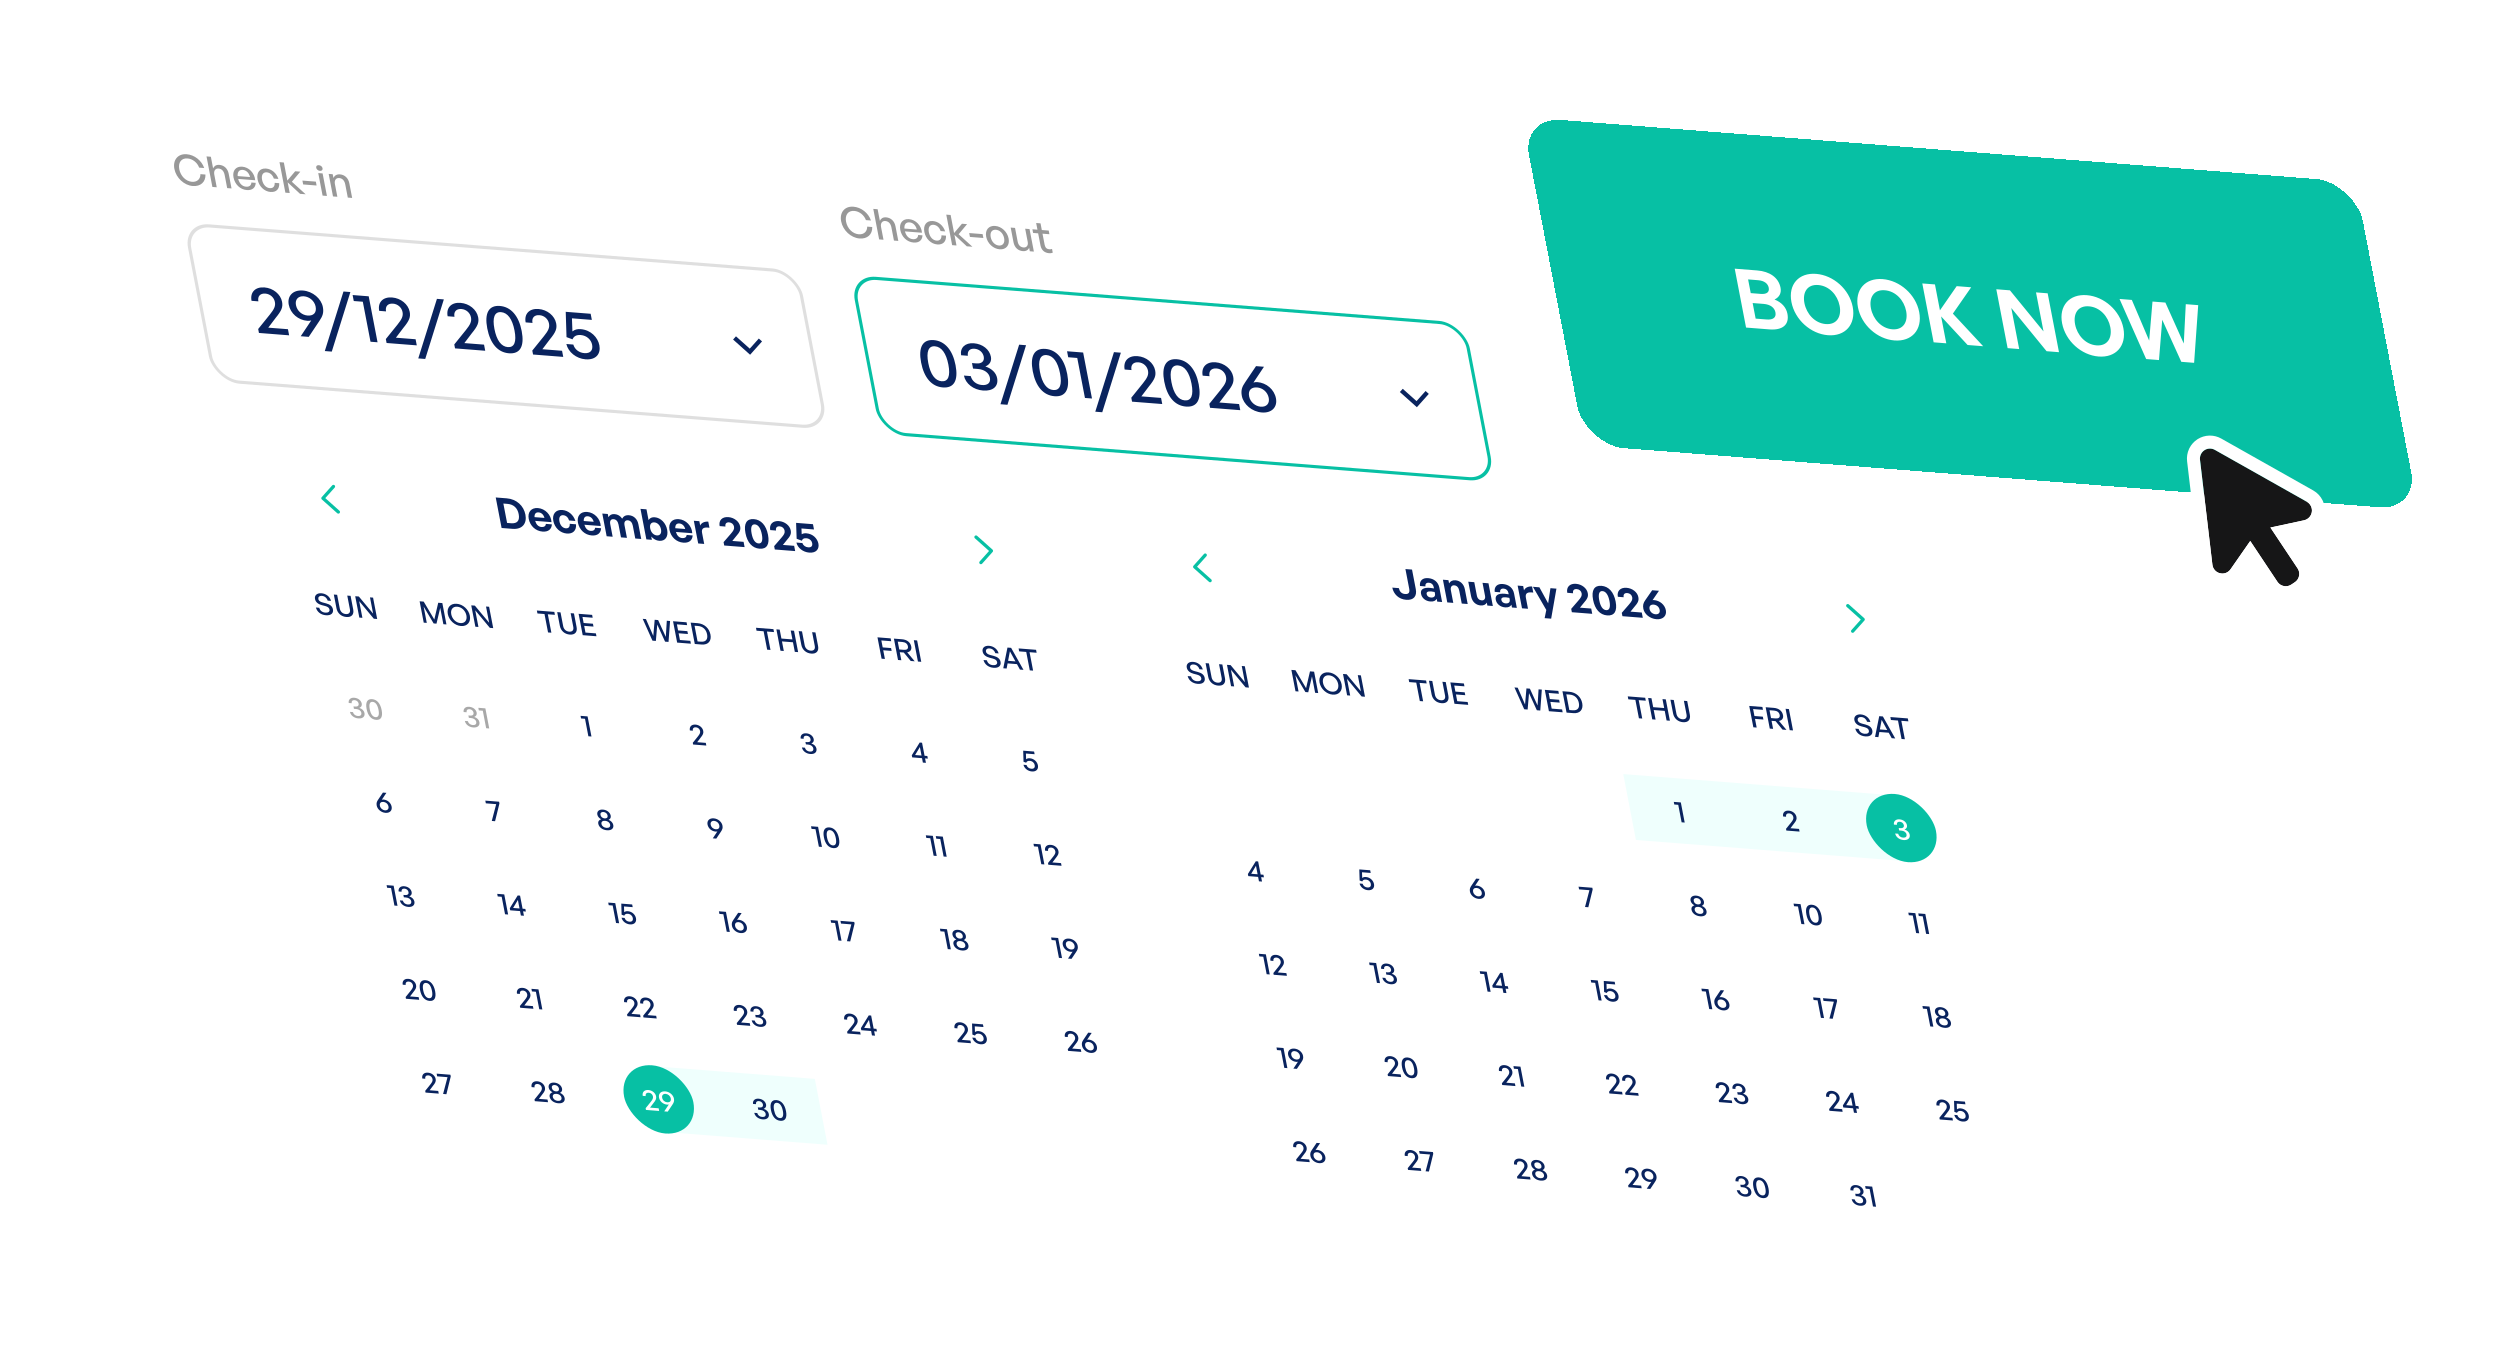 <svg width="1155" height="633" viewBox="0 0 1155 633" fill="none" xmlns="http://www.w3.org/2000/svg">
<g filter="url(#filter0_d_18_565)">
<g clip-path="url(#clip0_18_565)">
<rect width="1019.37" height="160" rx="20" transform="matrix(0.997 0.078 0.189 0.982 47 29)" fill="white"/>
<path d="M99.054 75.94C95.067 75.626 91.36 72.182 90.559 68.018C89.762 63.874 92.24 60.936 96.228 61.25C99.817 61.532 103.141 64.115 104.348 67.633L102.016 67.45C101.179 65.14 98.995 63.382 96.622 63.196C93.791 62.973 92.231 65.075 92.832 68.197C93.441 71.359 95.869 73.775 98.7 73.998C101.073 74.184 102.633 72.702 102.594 70.455L104.927 70.638C105.061 74.092 102.643 76.223 99.054 75.94ZM109 70.65L110.13 76.522L108.116 76.363L105.403 62.262L107.417 62.42L108.448 67.782C108.931 66.718 109.864 66.056 111.319 66.171C113.492 66.342 115.193 67.829 115.672 70.324L116.968 77.06L114.955 76.902L113.787 70.833C113.443 69.046 112.453 67.981 110.958 67.864C109.582 67.755 108.645 68.803 109 70.65ZM124.027 77.809C120.976 77.569 118.503 75.227 117.872 71.947C117.279 68.864 118.978 66.773 121.889 67.002C125.039 67.25 127.616 69.929 127.907 73.279L120.032 72.659C120.599 74.793 121.914 76.115 123.689 76.254C125.184 76.372 126.066 75.648 126.144 74.32L128.138 74.477C128.065 76.754 126.519 78.005 124.027 77.809ZM122.136 68.492C120.521 68.365 119.644 69.418 119.799 71.345L125.521 71.795C125.051 69.862 123.771 68.621 122.136 68.492ZM134.969 78.689C132.078 78.462 129.614 76.063 129.002 72.881C128.397 69.739 130.036 67.644 132.887 67.868C135.499 68.073 137.722 69.931 138.622 72.671L136.509 72.505C135.968 70.818 134.719 69.734 133.244 69.618C131.509 69.481 130.652 70.845 131.075 73.044C131.502 75.264 132.915 76.787 134.649 76.924C136.145 77.041 136.992 76.141 136.907 74.471L139 74.635C139.17 77.357 137.621 78.898 134.969 78.689ZM143.853 79.176L141.84 79.017L139.127 64.916L141.14 65.075L142.746 73.421L146.377 69.123L148.749 69.31L144.836 73.973L151.211 79.755L148.619 79.551L142.905 74.246L143.853 79.176ZM156.263 75.704L150.062 75.216L149.718 73.429L155.919 73.917L156.263 75.704ZM159.018 67.739C159.161 68.485 158.673 69.008 157.815 68.94C156.958 68.873 156.23 68.254 156.087 67.508C155.939 66.742 156.452 66.241 157.309 66.308C158.166 66.376 158.87 66.973 159.018 67.739ZM161.046 80.529L159.033 80.371L157.03 69.962L159.044 70.12L161.046 80.529ZM164.726 75.035L165.856 80.908L163.842 80.749L161.839 70.34L163.713 70.487L164.046 72.216C164.541 71.114 165.59 70.442 167.045 70.556C169.219 70.727 170.919 72.215 171.398 74.709L172.695 81.446L170.681 81.287L169.513 75.219C169.169 73.431 168.179 72.367 166.684 72.249C165.308 72.141 164.371 73.189 164.726 75.035Z" fill="#989898"/>
<rect x="0.889" y="0.795" width="283.5" height="73.5" rx="11.25" transform="matrix(0.997 0.078 0.189 0.982 94.455 92.653)" stroke="#DFDFDF" stroke-width="1.5"/>
<path d="M143.03 142.09L143.574 144.918L129.633 143.821L129.283 141.999L134.636 135.364C136.662 132.831 137.367 131.432 136.998 129.515C136.593 127.409 134.809 125.815 132.608 125.641C130.215 125.453 128.917 126.867 129.37 129.224L126.212 128.975C125.456 125.047 127.911 122.455 132.185 122.792C136.205 123.108 139.636 125.916 140.307 129.404C140.772 131.823 140.174 133.448 137.346 136.877L133.938 141.375L143.03 142.09ZM149.931 124.219C154.525 124.581 158.416 127.982 159.159 131.847C159.661 134.455 159.056 136.048 157.59 138.223L152.637 145.632L148.936 145.34L153.786 138.047C153.19 138.217 152.57 138.261 151.964 138.213C147.785 137.884 144.184 134.846 143.398 130.761C142.624 126.739 145.338 123.858 149.931 124.219ZM150.413 126.888C147.861 126.687 146.222 128.291 146.73 130.931C147.268 133.727 149.572 135.58 152.124 135.781C154.644 135.979 156.396 134.631 155.828 131.678C155.314 129.007 152.934 127.086 150.413 126.888ZM163.28 152.442L160.058 152.189L168.683 124.674L171.873 124.925L163.28 152.442ZM184.426 148.133L181.172 147.877L177.617 129.4L173.438 129.071L172.906 126.306L180.339 126.891L184.426 148.133ZM202.004 146.732L202.548 149.56L188.607 148.463L188.257 146.64L193.609 140.005C195.636 137.472 196.34 136.073 195.972 134.156C195.567 132.051 193.783 130.456 191.582 130.283C189.189 130.094 187.89 131.509 188.344 133.865L185.186 133.617C184.43 129.689 186.885 127.097 191.159 127.433C195.179 127.749 198.61 130.557 199.281 134.045C199.746 136.465 199.147 138.089 196.32 141.518L192.912 146.016L202.004 146.732ZM206.459 155.84L203.237 155.587L211.862 128.072L215.052 128.323L206.459 155.84ZM233.625 149.22L234.169 152.048L220.228 150.951L219.878 149.129L225.23 142.494C227.257 139.961 227.961 138.562 227.593 136.645C227.188 134.539 225.404 132.944 223.203 132.771C220.81 132.583 219.511 133.997 219.965 136.354L216.807 136.105C216.051 132.177 218.506 129.585 222.78 129.922C226.8 130.238 230.231 133.046 230.902 136.534C231.367 138.953 230.768 140.578 227.941 144.007L224.533 148.505L233.625 149.22ZM235.105 141.693C233.751 134.654 235.834 130.949 240.939 131.351C246.043 131.753 249.67 135.906 251.024 142.945C252.378 149.984 250.314 153.628 245.146 153.222C239.978 152.815 236.459 148.731 235.105 141.693ZM238.423 141.954C239.432 147.201 241.566 150.124 244.596 150.362C247.627 150.601 248.722 147.963 247.706 142.684C246.684 137.374 244.519 134.449 241.489 134.21C238.522 133.977 237.401 136.643 238.423 141.954ZM269.67 152.057L270.214 154.885L256.273 153.788L255.922 151.965L261.275 145.331C263.301 142.798 264.006 141.398 263.637 139.482C263.232 137.376 261.449 135.781 259.248 135.608C256.855 135.42 255.556 136.834 256.01 139.191L252.851 138.942C252.096 135.014 254.55 132.422 258.825 132.759C262.845 133.075 266.275 135.883 266.946 139.371C267.412 141.79 266.813 143.414 263.986 146.844L260.578 151.341L269.67 152.057ZM280.489 156.003C276.278 155.672 272.536 152.716 271.651 148.932L274.873 149.186C275.532 151.466 277.547 152.955 279.939 153.144C282.906 153.377 284.023 151.67 283.557 149.251C283.134 147.051 281.17 145.008 278.299 144.783C276.385 144.632 275.101 145.304 274.504 146.774L271.731 145.751L271.365 134.055L282.882 134.961L283.426 137.789L274.238 137.066L274.46 143.119C275.491 142.271 276.778 141.939 278.246 142.055C282.999 142.429 286.212 145.9 286.907 149.514C287.639 153.316 285.498 156.397 280.489 156.003Z" fill="#09235E"/>
<path d="M349.353 146.123L356.468 152.486L361.316 147.065" stroke="#09235E" stroke-width="2"/>
<path d="M407.102 100.184C403.114 99.87 399.408 96.426 398.607 92.262C397.809 88.118 400.288 85.18 404.275 85.494C407.864 85.776 411.189 88.359 412.396 91.877L410.063 91.694C409.226 89.384 407.042 87.626 404.669 87.439C401.838 87.217 400.279 89.318 400.88 92.441C401.488 95.603 403.916 98.019 406.748 98.241C409.12 98.428 410.681 96.945 410.641 94.699L412.974 94.882C413.108 98.336 410.691 100.467 407.102 100.184ZM417.047 94.893L418.177 100.766L416.163 100.607L413.45 86.506L415.464 86.664L416.496 92.026C416.978 90.961 417.911 90.3 419.367 90.414C421.54 90.585 423.24 92.073 423.72 94.567L425.016 101.304L423.002 101.145L421.835 95.077C421.491 93.29 420.5 92.225 419.005 92.107C417.629 91.999 416.692 93.047 417.047 94.893ZM432.074 102.053C429.024 101.813 426.551 99.471 425.92 96.191C425.327 93.108 427.025 91.017 429.936 91.246C433.087 91.494 435.664 94.173 435.955 97.523L428.079 96.903C428.647 99.036 429.962 100.358 431.736 100.498C433.231 100.616 434.113 99.892 434.192 98.564L436.185 98.721C436.113 100.997 434.567 102.249 432.074 102.053ZM430.184 92.736C428.569 92.609 427.691 93.661 427.846 95.588L433.568 96.039C433.098 94.106 431.819 92.864 430.184 92.736ZM443.017 102.933C440.126 102.706 437.661 100.307 437.049 97.125C436.445 93.983 438.084 91.887 440.935 92.112C443.547 92.317 445.77 94.175 446.67 96.915L444.556 96.749C444.016 95.062 442.766 93.977 441.291 93.861C439.556 93.725 438.7 95.089 439.123 97.288C439.55 99.508 440.962 101.031 442.697 101.167C444.192 101.285 445.04 100.385 444.954 98.714L447.048 98.879C447.218 101.601 445.669 103.142 443.017 102.933ZM451.901 103.42L449.887 103.261L447.174 89.16L449.188 89.318L450.794 97.665L454.424 93.367L456.797 93.554L452.883 98.217L459.258 103.999L456.666 103.795L450.952 98.49L451.901 103.42ZM464.31 99.948L458.109 99.46L457.766 97.672L463.966 98.16L464.31 99.948ZM471.836 105.182C468.845 104.947 466.206 102.457 465.613 99.373C465.02 96.29 466.767 94.145 469.758 94.38C472.749 94.616 475.388 97.106 475.981 100.189C476.574 103.273 474.827 105.418 471.836 105.182ZM471.5 103.434C473.235 103.571 474.346 102.304 473.907 100.026C473.469 97.748 471.833 96.284 470.098 96.148C468.363 96.011 467.268 97.26 467.707 99.538C468.145 101.816 469.765 103.298 471.5 103.434ZM484.811 101.793L483.632 95.666L485.646 95.824L487.649 106.233L485.774 106.086L485.457 104.436C485.107 105.472 484.018 106.141 482.582 106.028C480.449 105.86 478.735 104.507 478.221 101.836L476.933 95.138L478.947 95.297L480.16 101.601C480.507 103.408 481.568 104.227 482.884 104.33C484.24 104.437 485.125 103.423 484.811 101.793ZM496.037 104.998L496.373 106.746C495.808 106.972 495.288 107.028 494.65 106.978C492.696 106.824 491.14 105.676 490.698 103.378L489.625 97.801L487.292 97.617L486.967 95.928L489.3 96.112L488.707 93.028L490.721 93.187L491.314 96.27L494.504 96.521L494.829 98.21L491.639 97.959L492.625 103.085C492.901 104.519 493.697 105.084 494.774 105.169C495.252 105.207 495.656 105.161 496.037 104.998Z" fill="#989898"/>
<rect x="0.889" y="0.795" width="283.5" height="73.5" rx="11.25" transform="matrix(0.997 0.078 0.189 0.982 402.502 116.896)" stroke="#07C0A4" stroke-width="1.5"/>
<path d="M435.548 157.468C434.194 150.429 436.277 146.724 441.381 147.126C446.486 147.528 450.112 151.682 451.467 158.721C452.821 165.759 450.757 169.404 445.589 168.997C440.421 168.59 436.902 164.507 435.548 157.468ZM438.866 157.729C439.875 162.977 442.008 165.899 445.039 166.137C448.07 166.376 449.164 163.739 448.149 158.459C447.127 153.149 444.962 150.224 441.931 149.986C438.965 149.752 437.844 152.418 438.866 157.729ZM464.171 170.428C459.705 170.077 456.083 167.254 455.332 163.512L458.49 163.761C459.059 166.065 461.066 167.677 463.682 167.883C466.393 168.096 467.774 166.782 467.333 164.488C466.903 162.257 464.749 160.694 461.782 160.461L459.549 160.285L459.06 157.74L461.133 157.903C463.558 158.094 464.887 156.837 464.488 154.763C464.101 152.752 462.405 151.287 460.236 151.117C458.035 150.943 456.833 152.211 457.155 154.371L454.028 154.125C453.453 150.645 455.95 148.273 459.874 148.581C464.021 148.908 467.154 151.475 467.795 154.806C468.194 156.88 467.27 158.448 465.237 159.309C468.221 160.287 470.199 162.237 470.67 164.688C471.396 168.459 468.765 170.79 464.171 170.428ZM475.44 177.01L472.218 176.756L480.843 149.241L484.033 149.492L475.44 177.01ZM487.138 161.528C485.784 154.489 487.868 150.785 492.972 151.186C498.076 151.588 501.703 155.742 503.057 162.781C504.411 169.82 502.348 173.464 497.18 173.057C492.012 172.65 488.492 168.567 487.138 161.528ZM490.456 161.789C491.466 167.037 493.599 169.959 496.629 170.198C499.66 170.436 500.755 167.799 499.739 162.52C498.718 157.209 496.553 154.284 493.522 154.046C490.555 153.812 489.434 156.478 490.456 161.789ZM514.499 174.111L511.245 173.855L507.69 155.377L503.511 155.049L502.979 152.283L510.412 152.868L514.499 174.111ZM519.242 180.457L516.02 180.203L524.645 152.689L527.835 152.94L519.242 180.457ZM546.408 173.837L546.952 176.665L533.011 175.568L532.66 173.745L538.013 167.11C540.039 164.577 540.744 163.178 540.375 161.261C539.97 159.156 538.187 157.561 535.986 157.388C533.593 157.199 532.294 158.614 532.748 160.97L529.589 160.722C528.834 156.794 531.288 154.202 535.563 154.538C539.583 154.855 543.013 157.662 543.684 161.15C544.15 163.57 543.551 165.194 540.724 168.623L537.316 173.121L546.408 173.837ZM547.888 166.309C546.534 159.27 548.617 155.566 553.721 155.967C558.826 156.369 562.452 160.523 563.807 167.562C565.161 174.601 563.097 178.245 557.929 177.838C552.761 177.432 549.242 173.348 547.888 166.309ZM551.206 166.57C552.215 171.818 554.348 174.74 557.379 174.979C560.41 175.217 561.505 172.58 560.489 167.301C559.467 161.99 557.302 159.065 554.272 158.827C551.305 158.593 550.184 161.26 551.206 166.57ZM582.453 176.674L582.997 179.502L569.056 178.404L568.705 176.582L574.058 169.947C576.084 167.414 576.789 166.015 576.42 164.098C576.015 161.993 574.232 160.398 572.03 160.225C569.638 160.036 568.339 161.45 568.792 163.807L565.634 163.559C564.878 159.631 567.333 157.039 571.608 157.375C575.627 157.691 579.058 160.499 579.729 163.987C580.195 166.407 579.596 168.031 576.768 171.46L573.361 175.958L582.453 176.674ZM592.957 180.564C588.395 180.205 584.473 176.802 583.729 172.936C583.209 170.234 583.872 168.615 585.299 166.561L590.283 159.154L593.952 159.443L589.103 166.736C589.698 166.567 590.312 166.491 590.886 166.536C595.097 166.868 598.698 169.906 599.49 174.022C600.264 178.044 597.582 180.928 592.957 180.564ZM592.475 177.896C595.027 178.096 596.666 176.492 596.158 173.853C595.62 171.056 593.316 169.203 590.764 169.003C588.244 168.804 586.524 170.154 587.092 173.108C587.606 175.779 589.955 177.697 592.475 177.896Z" fill="#09235E"/>
<path d="M657.4 170.367L664.515 176.73L669.363 171.308" stroke="#09235E" stroke-width="2"/>
</g>
</g>
<g filter="url(#filter1_d_18_565)">
<rect width="386.333" height="154.408" rx="18" transform="matrix(0.997 0.078 0.189 0.982 713 44)" fill="#07C0A4" shape-rendering="crispEdges"/>
<path d="M835.793 134.963C836.762 140.002 833.561 142.661 827.484 142.183L816.675 141.332L811.441 114.127L821.827 114.945C827.635 115.402 831.708 118.26 832.605 122.92C833.086 125.421 832.049 127.317 829.828 128.374C833.109 129.677 835.217 131.97 835.793 134.963ZM822.24 119.455L817.624 119.092L818.841 125.419L823.457 125.783C826.304 126.007 827.532 124.909 827.153 122.939C826.781 121.007 825.086 119.679 822.24 119.455ZM824.762 130.401L819.723 130.004L821.108 137.203L826.147 137.6C829.302 137.848 830.693 136.614 830.249 134.303C829.833 132.143 827.917 130.649 824.762 130.401ZM854.491 144.868C846.529 144.241 839.208 137.695 837.641 129.548C836.073 121.402 841.076 115.9 849.039 116.526C857.04 117.156 864.384 123.63 865.952 131.776C867.519 139.923 862.492 145.498 854.491 144.868ZM853.5 139.715C858.577 140.115 860.875 136.303 859.912 131.301C858.95 126.3 855.108 122.079 850.03 121.679C844.991 121.283 842.679 125.019 843.641 130.021C844.604 135.022 848.461 139.319 853.5 139.715ZM885.219 147.286C877.256 146.66 869.936 140.113 868.368 131.967C866.801 123.82 871.804 118.318 879.766 118.945C887.767 119.574 895.112 126.048 896.679 134.195C898.246 142.341 893.22 147.916 885.219 147.286ZM884.228 142.133C889.305 142.533 891.602 138.721 890.64 133.72C889.678 128.718 885.835 124.497 880.758 124.098C875.719 123.701 873.407 127.437 874.369 132.439C875.331 137.44 879.188 141.737 884.228 142.133ZM909.183 148.613L903.336 148.153L898.102 120.948L903.949 121.408L906.252 133.381L913.988 122.198L920.681 122.725L912.226 134.896L926.223 149.954L919.03 149.388L906.792 136.185L909.183 148.613ZM955.521 152.26L939.214 132.281L942.866 151.264L937.519 150.843L932.285 123.638L938.594 124.134L954.103 143.118L950.634 125.082L956.019 125.506L961.253 152.711L955.521 152.26ZM979.543 154.71C971.581 154.083 964.26 147.536 962.692 139.39C961.125 131.244 966.128 125.742 974.09 126.368C982.091 126.998 989.436 133.472 991.003 141.618C992.571 149.765 987.544 155.34 979.543 154.71ZM978.552 149.557C983.629 149.956 985.926 146.144 984.964 141.143C984.002 136.141 980.159 131.921 975.082 131.521C970.043 131.125 967.731 134.861 968.693 139.862C969.655 144.864 973.513 149.16 978.552 149.557ZM1017.76 157.158L1008.95 137.731L1007.45 156.347L1001.53 155.88L989.216 128.118L994.908 128.566L1002.92 147.37L1004.45 129.317L1010.41 129.786L1018.9 148.702L1019.83 130.528L1025.57 130.979L1023.68 157.624L1017.76 157.158Z" fill="white"/>
<g filter="url(#filter2_d_18_565)">
<path d="M1067.99 249.078C1068.32 249.585 1068.56 250.154 1068.68 250.752C1068.8 251.349 1068.79 251.964 1068.67 252.562C1068.55 253.159 1068.32 253.727 1067.98 254.233C1067.64 254.739 1067.2 255.173 1066.7 255.511L1065.1 256.574C1064.59 256.912 1064.02 257.146 1063.43 257.264C1062.83 257.382 1062.21 257.381 1061.62 257.262C1061.02 257.142 1060.45 256.905 1059.95 256.566C1059.44 256.227 1059 255.791 1058.67 255.284L1046.11 236.433L1037.02 249.494C1036.51 250.236 1035.79 250.811 1034.96 251.148C1034.12 251.484 1033.21 251.567 1032.32 251.387L1032.1 251.343C1031.19 251.12 1030.37 250.621 1029.75 249.915C1029.12 249.209 1028.74 248.329 1028.63 247.395L1022.9 198.912C1022.8 198.064 1022.94 197.204 1023.29 196.428C1023.65 195.652 1024.22 194.991 1024.93 194.517C1025.64 194.044 1026.47 193.777 1027.32 193.745C1028.18 193.714 1029.02 193.92 1029.77 194.34L1072.29 218.324C1073.1 218.789 1073.75 219.489 1074.16 220.331C1074.57 221.173 1074.71 222.119 1074.57 223.044C1074.43 223.968 1074.01 224.829 1073.37 225.513C1072.73 226.196 1071.9 226.671 1070.99 226.875L1055.43 230.224L1067.99 249.078Z" fill="#161617"/>
<path d="M1027.48 190.743C1028.79 190.74 1030.09 191.078 1031.24 191.728L1031.24 191.729L1073.76 215.711L1073.77 215.716L1073.78 215.722C1075.12 216.488 1076.19 217.64 1076.86 219.027L1076.98 219.29C1077.56 220.609 1077.75 222.066 1077.53 223.494L1077.49 223.778C1077.23 225.098 1076.64 226.329 1075.76 227.345L1075.57 227.559C1074.51 228.685 1073.15 229.468 1071.64 229.803L1071.63 229.806L1071.62 229.807L1060.37 232.23L1070.48 247.416L1070.48 247.415C1071.04 248.25 1071.43 249.186 1071.62 250.17L1071.68 250.541C1071.81 251.408 1071.79 252.291 1071.62 253.152C1071.44 254.012 1071.12 254.836 1070.67 255.587L1070.47 255.904C1069.91 256.737 1069.19 257.451 1068.36 258.006L1068.36 258.007L1066.76 259.071C1066.03 259.558 1065.22 259.914 1064.37 260.125L1064.01 260.207C1063.02 260.401 1062.01 260.4 1061.03 260.203C1060.17 260.03 1059.34 259.711 1058.59 259.259L1058.27 259.057C1057.44 258.499 1056.73 257.781 1056.17 256.946L1056.17 256.947L1046.06 241.763L1039.49 251.207C1038.69 252.352 1037.6 253.256 1036.34 253.822L1036.08 253.931C1034.7 254.486 1033.19 254.623 1031.73 254.328L1031.73 254.329L1031.45 254.272L1031.39 254.257C1029.97 253.911 1028.69 253.165 1027.69 252.11L1027.49 251.895C1026.47 250.727 1025.82 249.271 1025.65 247.726L1025.65 247.725L1019.92 199.265L1019.92 199.266C1019.76 197.867 1019.98 196.45 1020.57 195.171L1020.68 194.933C1021.28 193.757 1022.17 192.753 1023.27 192.021L1023.49 191.878C1024.61 191.186 1025.89 190.796 1027.21 190.748L1027.48 190.743Z" stroke="white" stroke-width="6"/>
</g>
</g>
<g filter="url(#filter3_d_18_565)">
<rect width="784" height="348.722" rx="18" transform="matrix(0.997 0.078 0.189 0.982 117 180)" fill="white" shape-rendering="crispEdges"/>
<path d="M164.051 214.758L159.203 220.18L166.318 226.542" stroke="#07C0A4" stroke-width="1.528" stroke-linecap="round" stroke-linejoin="round"/>
<path d="M246.822 234.329L241.738 233.929L239.025 219.827L244.109 220.227C248.655 220.585 251.958 223.669 252.748 227.774C253.538 231.879 251.268 234.679 246.822 234.329ZM242.551 222.639L244.274 231.594L246.168 231.743C249.019 231.968 250.201 230.455 249.638 227.529C249.097 224.721 247.296 223.012 244.445 222.788L242.551 222.639ZM260.645 235.591C257.455 235.34 254.902 232.992 254.271 229.712C253.67 226.589 255.445 224.485 258.515 224.727C261.885 224.992 264.636 227.858 264.795 231.236L257.238 230.642C257.746 232.365 258.765 233.373 260.181 233.485C261.397 233.58 262.101 233.055 262.22 232.04L264.971 232.256C264.83 234.586 263.237 235.795 260.645 235.591ZM258.841 226.725C257.545 226.623 256.886 227.384 256.945 228.917L261.531 229.278C261.172 227.818 260.157 226.829 258.841 226.725ZM271.861 236.493C268.79 236.251 266.246 233.846 265.63 230.645C265.025 227.502 266.777 225.377 269.767 225.612C272.539 225.83 274.948 227.838 275.831 230.693L272.92 230.464C272.512 229.059 271.488 228.127 270.232 228.028C268.797 227.915 268.102 229.002 268.461 230.867C268.824 232.753 269.94 233.963 271.396 234.077C272.672 234.178 273.331 233.417 273.214 231.996L276.125 232.225C276.362 235.087 274.712 236.717 271.861 236.493ZM283.387 237.381C280.197 237.13 277.644 234.782 277.013 231.502C276.412 228.379 278.187 226.275 281.258 226.517C284.627 226.782 287.378 229.648 287.537 233.026L279.98 232.432C280.488 234.154 281.507 235.163 282.923 235.274C284.139 235.37 284.843 234.845 284.962 233.83L287.713 234.046C287.572 236.375 285.979 237.585 283.387 237.381ZM281.583 228.515C280.287 228.413 279.628 229.174 279.688 230.706L284.273 231.067C283.914 229.608 282.899 228.619 281.583 228.515ZM293.045 237.967L290.274 237.749L288.256 227.261L290.808 227.462L291.095 228.954C291.669 227.955 292.545 227.405 293.96 227.516C295.416 227.631 296.661 228.387 297.43 229.627C298.044 228.534 298.985 227.912 300.58 228.037C302.733 228.207 304.457 229.716 304.941 232.23L306.244 239.005L303.493 238.789L302.355 232.877C302.072 231.404 301.264 230.47 300.048 230.375C298.951 230.288 298.216 231.062 298.519 232.633L299.645 238.486L296.893 238.269L295.756 232.358C295.472 230.885 294.664 229.951 293.448 229.855C292.332 229.767 291.617 230.543 291.919 232.114L293.045 237.967ZM318.234 234.785C318.823 237.848 317.426 240.079 314.555 239.853C313.179 239.745 311.906 239.045 310.876 237.881L311.167 239.393L308.615 239.192L305.902 225.091L308.674 225.309L309.63 230.278C310.211 229.318 311.186 228.872 312.462 228.972C315.333 229.198 317.637 231.681 318.234 234.785ZM315.382 234.56C314.997 232.557 313.664 231.446 312.308 231.34C310.972 231.234 310.009 232.145 310.39 234.129C310.772 236.112 312.092 237.261 313.468 237.369C314.824 237.476 315.76 236.524 315.382 234.56ZM325.678 240.709C322.488 240.458 319.935 238.11 319.304 234.83C318.703 231.707 320.478 229.603 323.549 229.845C326.918 230.11 329.669 232.977 329.828 236.355L322.271 235.76C322.78 237.483 323.798 238.491 325.214 238.603C326.43 238.699 327.134 238.174 327.253 237.158L330.005 237.374C329.864 239.704 328.27 240.913 325.678 240.709ZM323.874 231.844C322.578 231.742 321.92 232.502 321.979 234.035L326.565 234.396C326.205 232.936 325.19 231.947 323.874 231.844ZM334.357 236.208L335.336 241.295L332.565 241.077L330.547 230.589L333.099 230.79L333.488 232.813C334.009 231.539 335.509 230.864 337.224 230.999L337.768 233.827C335.381 233.465 333.912 233.891 334.357 236.208ZM353.534 240.329L354.002 242.764L344.591 242.023L344.293 240.472L347.587 236.669C348.84 235.22 349.339 234.447 349.116 233.289C348.908 232.208 348.031 231.424 346.854 231.331C345.558 231.229 344.916 231.972 345.165 233.268L342.473 233.056C341.963 230.405 343.634 228.679 346.525 228.907C349.217 229.119 351.512 230.943 351.943 233.182C352.253 234.793 351.851 235.767 349.948 237.919L348.33 239.919L353.534 240.329ZM354.396 236.277C353.55 231.877 354.952 229.57 358.281 229.832C361.611 230.094 363.977 232.698 364.824 237.097C365.666 241.477 364.281 243.766 360.911 243.501C357.541 243.236 355.239 240.656 354.396 236.277ZM357.247 236.501C357.795 239.349 358.887 240.943 360.443 241.066C361.978 241.187 362.52 239.721 361.973 236.873C361.421 234.006 360.285 232.388 358.75 232.267C357.234 232.148 356.696 233.634 357.247 236.501ZM376.899 242.168L377.367 244.603L367.957 243.862L367.658 242.311L370.952 238.508C372.205 237.059 372.704 236.286 372.481 235.127C372.273 234.047 371.396 233.263 370.219 233.17C368.923 233.068 368.281 233.81 368.53 235.107L365.839 234.895C365.328 232.243 366.999 230.518 369.89 230.746C372.582 230.957 374.877 232.782 375.308 235.021C375.618 236.632 375.216 237.606 373.313 239.758L371.695 241.758L376.899 242.168ZM383.878 245.309C381.006 245.083 378.493 243.144 377.937 240.663L380.709 240.881C381.091 242.053 382.133 242.773 383.389 242.872C385.024 243.001 385.446 242.028 385.238 240.948C385.038 239.907 384.136 238.791 382.501 238.663C381.424 238.578 380.71 238.947 380.465 239.818L378.052 238.912L377.796 231.561L385.592 232.175L386.061 234.61L380.279 234.155L380.381 236.832C380.976 236.454 381.716 236.318 382.513 236.381C385.723 236.634 387.678 238.935 388.109 241.174C388.547 243.452 387.267 245.575 383.878 245.309Z" fill="#09235E"/>
<path d="M463.178 249.906L468.026 244.484L460.911 238.122" stroke="#07C0A4" stroke-width="1.528" stroke-linecap="round" stroke-linejoin="round"/>
<path d="M163.819 271.523C164.15 273.241 163.006 274.437 160.577 274.246C158.162 274.056 156.446 272.635 155.942 270.659L157.505 270.782C157.816 272.039 158.781 272.913 160.316 273.034C161.586 273.134 162.422 272.618 162.226 271.6C162.067 270.776 161.444 270.32 160.238 269.982L158.733 269.592C157.271 269.207 155.852 268.404 155.529 266.727C155.209 265.064 156.448 263.929 158.527 264.093C160.607 264.256 162.425 265.631 162.929 267.607L161.365 267.484C161.054 266.295 160.03 265.402 158.774 265.304C157.476 265.201 156.91 265.902 157.074 266.754C157.254 267.689 158.141 268.083 159.113 268.35L160.648 268.755C162.43 269.234 163.536 270.052 163.819 271.523ZM171.971 265.286L173.188 271.61C173.624 273.879 172.43 275.247 170.03 275.058C167.629 274.869 165.878 273.269 165.442 271L164.225 264.676L165.76 264.797L166.985 271.163C167.26 272.592 168.289 273.58 169.768 273.697C171.261 273.814 171.936 272.96 171.66 271.531L170.436 265.165L171.971 265.286ZM182.706 275.852L175.946 267.725L177.43 275.437L176.006 275.325L174.107 265.454L175.782 265.586L182.376 273.498L180.932 265.991L182.356 266.103L184.255 275.974L182.706 275.852Z" fill="#09235E"/>
<path d="M210.34 278.027L205.72 270.23L207.172 277.778L205.762 277.667L203.863 267.796L205.747 267.944L210.653 276.224L212.46 268.473L214.359 268.622L216.258 278.493L214.834 278.381L213.379 270.82L211.652 278.131L210.34 278.027ZM222.972 279.225C220.069 278.996 217.446 276.583 216.886 273.668C216.325 270.754 218.09 268.713 220.993 268.941C223.896 269.17 226.514 271.555 227.074 274.47C227.635 277.385 225.875 279.453 222.972 279.225ZM222.71 277.863C224.831 278.03 225.89 276.462 225.483 274.345C225.076 272.228 223.377 270.469 221.255 270.302C219.134 270.135 218.07 271.676 218.477 273.793C218.884 275.911 220.589 277.697 222.71 277.863ZM236.313 280.071L229.554 271.944L231.038 279.656L229.614 279.544L227.715 269.673L229.39 269.805L235.984 277.717L234.54 270.21L235.964 270.322L237.863 280.193L236.313 280.071Z" fill="#09235E"/>
<path d="M264.731 282.308L263.196 282.187L261.559 273.677L258.293 273.42L258.031 272.059L266.098 272.694L266.36 274.055L263.094 273.798L264.731 282.308ZM275.173 273.408L276.389 279.732C276.826 282.001 275.632 283.369 273.231 283.18C270.831 282.991 269.08 281.391 268.643 279.123L267.427 272.799L268.962 272.919L270.187 279.285C270.462 280.714 271.49 281.703 272.97 281.819C274.463 281.937 275.137 281.082 274.862 279.653L273.637 273.287L275.173 273.408ZM285.304 282.627L285.558 283.947L279.208 283.447L277.309 273.576L283.562 274.068L283.815 275.388L279.098 275.017L279.638 277.822L283.936 278.16L284.19 279.48L279.892 279.141L280.489 282.248L285.304 282.627Z" fill="#09235E"/>
<path d="M317.266 286.443L313.656 278.535L313.009 286.107L311.432 285.983L306.923 275.907L308.43 276.026L311.819 283.78L312.464 276.343L314.055 276.468L317.6 284.248L318.061 276.784L319.568 276.902L318.857 286.568L317.266 286.443ZM328.935 286.061L329.189 287.381L322.839 286.881L320.94 277.01L327.193 277.502L327.446 278.822L322.729 278.451L323.269 281.255L327.567 281.594L327.821 282.913L323.522 282.575L324.12 285.682L328.935 286.061ZM334.158 287.772L330.989 287.523L329.09 277.652L332.259 277.901C335.455 278.152 337.683 280.305 338.239 283.192C338.786 286.038 337.284 288.018 334.158 287.772ZM330.877 279.078L332.273 286.337L333.837 286.46C336.14 286.642 337.112 285.337 336.675 283.069C336.247 280.842 334.757 279.384 332.44 279.201L330.877 279.078Z" fill="#09235E"/>
<path d="M365.963 290.275L364.428 290.154L362.791 281.644L359.525 281.387L359.263 280.026L367.33 280.661L367.592 282.022L364.326 281.765L365.963 290.275ZM372.121 290.76L370.586 290.639L368.687 280.768L370.222 280.889L371.016 285.013L376.096 285.413L375.302 281.289L376.838 281.409L378.737 291.28L377.201 291.16L376.35 286.733L371.269 286.333L372.121 290.76ZM386.736 282.188L387.953 288.512C388.389 290.781 387.196 292.149 384.795 291.96C382.394 291.771 380.643 290.171 380.207 287.903L378.99 281.579L380.526 281.7L381.75 288.065C382.025 289.495 383.054 290.483 384.533 290.599C386.027 290.717 386.701 289.863 386.426 288.433L385.201 282.068L386.736 282.188Z" fill="#09235E"/>
<path d="M418.825 294.435L417.29 294.315L415.391 284.444L421.476 284.923L421.73 286.242L417.18 285.884L417.799 289.101L421.679 289.407L421.933 290.726L418.053 290.421L418.825 294.435ZM426.417 295.033L424.882 294.912L422.983 285.041L426.723 285.335C429.026 285.517 430.622 286.739 431 288.705C431.273 290.121 430.575 291.136 429.122 291.373L432.6 295.52L430.758 295.375L427.545 291.466L425.703 291.321L426.417 295.033ZM424.761 286.427L425.46 290.056L427.567 290.222C428.991 290.334 429.681 289.779 429.451 288.583C429.224 287.401 428.293 286.705 426.869 286.593L424.761 286.427ZM435.617 295.757L434.082 295.636L432.183 285.765L433.718 285.886L435.617 295.757Z" fill="#09235E"/>
<path d="M472.259 295.797C472.589 297.516 471.445 298.712 469.017 298.521C466.602 298.331 464.885 296.91 464.381 294.934L465.945 295.057C466.255 296.313 467.221 297.188 468.756 297.309C470.026 297.409 470.861 296.892 470.666 295.875C470.507 295.05 469.883 294.595 468.677 294.256L467.173 293.867C465.71 293.481 464.291 292.679 463.969 291.002C463.649 289.338 464.887 288.204 466.967 288.367C469.046 288.531 470.864 289.906 471.368 291.882L469.805 291.759C469.494 290.57 468.47 289.677 467.214 289.578C465.916 289.476 465.349 290.176 465.513 291.029C465.693 291.963 466.58 292.358 467.552 292.624L469.087 293.029C470.87 293.508 471.976 294.326 472.259 295.797ZM481.214 299.346L479.836 296.827L475.509 296.486L475.059 298.861L473.509 298.739L475.449 289.17L477.137 289.303L482.847 299.474L481.214 299.346ZM476.575 290.884L475.734 295.299L479.14 295.567L476.575 290.884ZM487.292 299.824L485.757 299.703L484.12 291.193L480.854 290.936L480.592 289.575L488.659 290.21L488.921 291.571L485.655 291.314L487.292 299.824Z" fill="#09235E"/>
<path d="M175.545 321.913C173.591 321.759 172.007 320.524 171.678 318.887L173.06 318.996C173.309 320.004 174.187 320.71 175.331 320.8C176.517 320.893 177.122 320.318 176.928 319.314C176.741 318.338 175.798 317.655 174.5 317.552L173.523 317.476L173.309 316.362L174.216 316.433C175.277 316.517 175.858 315.967 175.684 315.059C175.514 314.18 174.773 313.539 173.824 313.464C172.861 313.389 172.335 313.943 172.476 314.888L171.108 314.781C170.856 313.258 171.949 312.22 173.665 312.355C175.48 312.498 176.85 313.621 177.131 315.079C177.305 315.986 176.901 316.672 176.011 317.049C177.317 317.476 178.182 318.33 178.389 319.402C178.706 321.052 177.555 322.071 175.545 321.913ZM179.365 317.529C178.772 314.45 179.684 312.829 181.917 313.005C184.15 313.18 185.737 314.998 186.329 318.077C186.922 321.157 186.019 322.751 183.758 322.573C181.497 322.395 179.957 320.609 179.365 317.529ZM180.816 317.643C181.258 319.939 182.191 321.218 183.517 321.322C184.843 321.426 185.322 320.273 184.878 317.963C184.431 315.64 183.483 314.36 182.157 314.256C180.859 314.153 180.369 315.32 180.816 317.643Z" fill="#A8A8A8"/>
<path d="M228.635 326.091C226.681 325.938 225.097 324.703 224.768 323.066L226.15 323.174C226.399 324.182 227.277 324.888 228.421 324.978C229.607 325.071 230.211 324.496 230.018 323.492C229.831 322.516 228.888 321.833 227.59 321.731L226.613 321.654L226.399 320.54L227.306 320.612C228.367 320.695 228.948 320.145 228.774 319.238C228.604 318.358 227.863 317.717 226.914 317.643C225.951 317.567 225.425 318.121 225.566 319.066L224.198 318.959C223.946 317.436 225.038 316.398 226.755 316.533C228.57 316.676 229.94 317.8 230.221 319.257C230.395 320.164 229.991 320.85 229.101 321.227C230.407 321.654 231.272 322.508 231.479 323.58C231.796 325.23 230.645 326.25 228.635 326.091ZM236.029 326.552L234.605 326.439L233.05 318.356L231.222 318.212L230.989 317.002L234.241 317.258L236.029 326.552Z" fill="#A8A8A8"/>
<path d="M283.251 330.268L281.828 330.156L280.272 322.072L278.444 321.928L278.211 320.718L281.463 320.974L283.251 330.268Z" fill="#09235E"/>
<path d="M336.079 333.207L336.317 334.444L330.217 333.964L330.064 333.167L332.406 330.264C333.292 329.156 333.601 328.544 333.439 327.705C333.262 326.784 332.482 326.086 331.519 326.011C330.472 325.928 329.904 326.547 330.102 327.578L328.72 327.469C328.39 325.751 329.464 324.617 331.334 324.764C333.093 324.902 334.593 326.131 334.887 327.657C335.091 328.715 334.829 329.426 333.592 330.926L332.101 332.894L336.079 333.207Z" fill="#09235E"/>
<path d="M384.354 338.347C382.4 338.193 380.816 336.958 380.487 335.321L381.869 335.43C382.118 336.438 382.996 337.143 384.14 337.233C385.326 337.327 385.93 336.751 385.737 335.748C385.55 334.772 384.607 334.088 383.309 333.986L382.332 333.909L382.118 332.796L383.025 332.867C384.086 332.95 384.667 332.4 384.493 331.493C384.323 330.613 383.582 329.973 382.633 329.898C381.67 329.822 381.144 330.377 381.285 331.322L379.917 331.214C379.665 329.691 380.757 328.654 382.474 328.789C384.289 328.932 385.659 330.055 385.94 331.512C386.114 332.42 385.71 333.105 384.82 333.482C386.126 333.91 386.991 334.763 387.198 335.836C387.515 337.485 386.364 338.505 384.354 338.347Z" fill="#09235E"/>
<path d="M438.664 340.482L437.38 340.381L437.774 342.429L436.364 342.318L435.97 340.27L431.434 339.913L431.247 338.937L434.897 333.05L435.986 333.136L437.147 339.171L438.431 339.272L438.664 340.482ZM432.779 338.827L435.738 339.06L434.981 335.128L432.779 338.827Z" fill="#09235E"/>
<path d="M486.704 346.415C484.862 346.271 483.225 344.977 482.837 343.322L484.247 343.433C484.535 344.43 485.417 345.082 486.463 345.164C487.761 345.267 488.25 344.52 488.046 343.461C487.861 342.499 487.002 341.605 485.746 341.506C484.908 341.44 484.346 341.735 484.085 342.378L482.872 341.93L482.712 336.813L487.751 337.21L487.989 338.447L483.969 338.131L484.066 340.778C484.517 340.408 485.08 340.263 485.722 340.313C487.802 340.477 489.208 341.995 489.512 343.576C489.832 345.24 488.895 346.588 486.704 346.415Z" fill="#09235E"/>
<path d="M188.077 365.533C186.081 365.376 184.365 363.887 184.04 362.196C183.812 361.014 184.102 360.306 184.726 359.407L186.907 356.167L188.512 356.293L186.391 359.484C186.651 359.41 186.92 359.377 187.171 359.396C189.013 359.541 190.589 360.87 190.935 362.671C191.274 364.431 190.101 365.693 188.077 365.533ZM187.866 364.366C188.983 364.454 189.7 363.752 189.478 362.597C189.242 361.374 188.234 360.563 187.118 360.475C186.015 360.389 185.263 360.979 185.511 362.272C185.736 363.44 186.763 364.279 187.866 364.366Z" fill="#09235E"/>
<path d="M240.734 361.202L238.723 369.398L237.202 369.278L239.241 361.518L234.454 361.141L234.213 359.89L240.578 360.391L240.734 361.202Z" fill="#09235E"/>
<path d="M293.333 371.123C293.645 372.745 292.464 373.749 290.412 373.587C288.346 373.425 286.723 372.2 286.41 370.578C286.194 369.451 286.832 368.77 287.754 368.49C286.893 368.084 286.152 367.308 285.97 366.36C285.679 364.847 286.759 363.89 288.574 364.033C290.36 364.173 291.862 365.334 292.153 366.846C292.335 367.795 291.861 368.475 291.146 368.757C292.206 369.193 293.116 369.996 293.333 371.123ZM287.429 366.515C287.604 367.422 288.38 368.025 289.357 368.102C290.32 368.178 290.884 367.681 290.709 366.773C290.532 365.852 289.751 365.222 288.788 365.146C287.811 365.069 287.252 365.594 287.429 366.515ZM287.885 370.667C288.083 371.698 289.011 372.38 290.198 372.474C291.37 372.566 292.075 372.012 291.876 370.981C291.683 369.978 290.743 369.308 289.571 369.216C288.385 369.122 287.692 369.663 287.885 370.667Z" fill="#09235E"/>
<path d="M339.739 368.073C341.749 368.231 343.451 369.719 343.776 371.41C343.996 372.551 343.731 373.248 343.089 374.199L340.923 377.441L339.304 377.313L341.425 374.123C341.165 374.197 340.893 374.216 340.628 374.195C338.8 374.051 337.225 372.722 336.881 370.935C336.542 369.175 337.729 367.915 339.739 368.073ZM339.95 369.24C338.833 369.153 338.116 369.854 338.338 371.009C338.574 372.233 339.582 373.043 340.698 373.131C341.801 373.218 342.567 372.628 342.319 371.336C342.094 370.167 341.052 369.327 339.95 369.24Z" fill="#09235E"/>
<path d="M389.738 381.283L388.315 381.171L386.759 373.087L384.931 372.943L384.698 371.733L387.95 371.989L389.738 381.283ZM390.634 376.79C390.042 373.711 390.953 372.09 393.187 372.266C395.42 372.442 397.006 374.259 397.599 377.338C398.191 380.418 397.288 382.012 395.027 381.834C392.766 381.656 391.227 379.87 390.634 376.79ZM392.086 376.905C392.528 379.2 393.461 380.479 394.787 380.583C396.113 380.688 396.592 379.534 396.147 377.224C395.7 374.901 394.753 373.621 393.427 373.517C392.129 373.415 391.639 374.581 392.086 376.905Z" fill="#09235E"/>
<path d="M442.76 385.456L441.336 385.344L439.781 377.26L437.953 377.116L437.72 375.906L440.972 376.162L442.76 385.456ZM447.367 385.818L445.943 385.706L444.388 377.622L442.559 377.478L442.327 376.269L445.579 376.525L447.367 385.818Z" fill="#09235E"/>
<path d="M492.503 389.371L491.08 389.258L489.525 381.175L487.696 381.031L487.464 379.821L490.715 380.077L492.503 389.371ZM500.194 388.757L500.432 389.995L494.333 389.514L494.179 388.717L496.521 385.814C497.408 384.706 497.716 384.094 497.555 383.255C497.378 382.334 496.597 381.637 495.634 381.561C494.588 381.478 494.019 382.097 494.218 383.128L492.836 383.019C492.505 381.301 493.579 380.167 495.449 380.314C497.208 380.453 498.709 381.681 499.002 383.207C499.206 384.265 498.944 384.976 497.707 386.476L496.216 388.444L500.194 388.757Z" fill="#09235E"/>
<path d="M193.646 408.484L192.223 408.372L190.668 400.288L188.839 400.144L188.607 398.934L191.858 399.19L193.646 408.484ZM198.601 408.996C196.647 408.842 195.063 407.607 194.734 405.97L196.116 406.079C196.365 407.087 197.243 407.792 198.387 407.882C199.573 407.976 200.178 407.4 199.985 406.397C199.797 405.421 198.854 404.737 197.556 404.635L196.579 404.558L196.365 403.444L197.272 403.516C198.333 403.599 198.914 403.049 198.74 402.142C198.571 401.262 197.829 400.622 196.88 400.547C195.917 400.471 195.391 401.025 195.532 401.971L194.164 401.863C193.912 400.34 195.005 399.303 196.721 399.438C198.536 399.58 199.906 400.704 200.187 402.161C200.361 403.068 199.957 403.754 199.068 404.131C200.373 404.559 201.238 405.412 201.445 406.484C201.762 408.134 200.611 409.154 198.601 408.996Z" fill="#09235E"/>
<path d="M244.753 412.506L243.33 412.394L241.774 404.31L239.946 404.166L239.713 402.957L242.965 403.213L244.753 412.506ZM252.945 411.133L251.661 411.032L252.055 413.081L250.646 412.97L250.252 410.921L245.716 410.564L245.528 409.588L249.179 403.702L250.267 403.787L251.429 409.823L252.713 409.924L252.945 411.133ZM247.06 409.479L250.019 409.712L249.262 405.78L247.06 409.479Z" fill="#09235E"/>
<path d="M296.037 416.542L294.614 416.43L293.058 408.346L291.23 408.203L290.997 406.993L294.249 407.249L296.037 416.542ZM301.019 417.07C299.177 416.925 297.54 415.631 297.153 413.976L298.562 414.087C298.851 415.085 299.732 415.736 300.779 415.819C302.077 415.921 302.565 415.174 302.362 414.115C302.176 413.153 301.317 412.26 300.061 412.161C299.224 412.095 298.662 412.389 298.401 413.032L297.187 412.584L297.028 407.467L302.066 407.864L302.304 409.101L298.285 408.785L298.382 411.433C298.833 411.062 299.396 410.917 300.038 410.967C302.117 411.131 303.523 412.65 303.827 414.231C304.147 415.894 303.211 417.242 301.019 417.07Z" fill="#09235E"/>
<path d="M347.171 420.567L345.748 420.455L344.192 412.371L342.364 412.227L342.131 411.017L345.383 411.273L347.171 420.567ZM352.193 421.084C350.197 420.927 348.481 419.438 348.155 417.747C347.928 416.564 348.218 415.856 348.842 414.957L351.023 411.717L352.628 411.843L350.506 415.034C350.767 414.96 351.036 414.927 351.287 414.947C353.129 415.092 354.704 416.421 355.051 418.222C355.389 419.981 354.216 421.243 352.193 421.084ZM351.982 419.916C353.098 420.004 353.815 419.302 353.593 418.147C353.358 416.924 352.35 416.113 351.233 416.026C350.131 415.939 349.378 416.529 349.627 417.822C349.852 418.99 350.879 419.829 351.982 419.916Z" fill="#09235E"/>
<path d="M398.782 424.628L397.359 424.516L395.803 416.433L393.975 416.289L393.742 415.079L396.994 415.335L398.782 424.628ZM404.815 416.749L402.804 424.945L401.283 424.825L403.323 417.065L398.536 416.688L398.295 415.437L404.659 415.938L404.815 416.749Z" fill="#09235E"/>
<path d="M449.289 428.603L447.865 428.491L446.31 420.408L444.482 420.264L444.249 419.054L447.501 419.31L449.289 428.603ZM457.415 426.67C457.727 428.293 456.545 429.296 454.494 429.135C452.428 428.972 450.804 427.748 450.492 426.126C450.275 424.998 450.914 424.317 451.836 424.038C450.974 423.632 450.234 422.856 450.052 421.907C449.761 420.395 450.841 419.437 452.655 419.58C454.442 419.721 455.943 420.881 456.234 422.394C456.417 423.342 455.943 424.023 455.228 424.305C456.287 424.74 457.198 425.543 457.415 426.67ZM451.511 422.063C451.686 422.97 452.461 423.573 453.438 423.65C454.401 423.725 454.965 423.228 454.791 422.321C454.614 421.4 453.833 420.769 452.87 420.694C451.893 420.617 451.334 421.142 451.511 422.063ZM451.966 426.215C452.164 427.246 453.093 427.928 454.279 428.021C455.452 428.114 456.156 427.56 455.958 426.529C455.765 425.525 454.825 424.855 453.652 424.763C452.466 424.67 451.773 425.211 451.966 426.215Z" fill="#09235E"/>
<path d="M500.655 432.646L499.231 432.534L497.676 424.45L495.848 424.306L495.615 423.097L498.867 423.352L500.655 432.646ZM503.855 423.623C505.864 423.781 507.566 425.269 507.892 426.96C508.111 428.101 507.847 428.798 507.205 429.75L505.038 432.991L503.419 432.864L505.541 429.673C505.28 429.747 505.009 429.766 504.744 429.745C502.915 429.601 501.34 428.272 500.996 426.485C500.658 424.726 501.845 423.465 503.855 423.623ZM504.065 424.791C502.949 424.703 502.232 425.405 502.454 426.559C502.689 427.783 503.697 428.593 504.814 428.681C505.917 428.768 506.683 428.178 506.434 426.886C506.209 425.718 505.168 424.877 504.065 424.791Z" fill="#09235E"/>
<path d="M203.416 450.668L203.654 451.906L197.555 451.426L197.402 450.628L199.744 447.725C200.63 446.617 200.938 446.005 200.777 445.167C200.6 444.245 199.819 443.548 198.856 443.472C197.81 443.389 197.241 444.008 197.44 445.039L196.058 444.931C195.727 443.212 196.801 442.078 198.672 442.225C200.43 442.364 201.931 443.592 202.225 445.118C202.428 446.177 202.166 446.887 200.929 448.387L199.438 450.355L203.416 450.668ZM204.064 447.375C203.471 444.295 204.383 442.675 206.616 442.85C208.849 443.026 210.436 444.844 211.028 447.923C211.621 451.003 210.718 452.597 208.457 452.419C206.196 452.241 204.656 450.454 204.064 447.375ZM205.515 447.489C205.957 449.785 206.89 451.064 208.216 451.168C209.542 451.272 210.021 450.118 209.577 447.809C209.13 445.485 208.182 444.206 206.857 444.101C205.559 443.999 205.068 445.166 205.515 447.489Z" fill="#09235E"/>
<path d="M256.203 454.823L256.441 456.06L250.341 455.58L250.188 454.783L252.53 451.88C253.416 450.772 253.725 450.16 253.563 449.321C253.386 448.4 252.606 447.702 251.643 447.626C250.596 447.544 250.028 448.163 250.226 449.194L248.844 449.085C248.514 447.366 249.588 446.232 251.458 446.38C253.216 446.518 254.717 447.746 255.011 449.272C255.215 450.331 254.953 451.042 253.716 452.542L252.225 454.51L256.203 454.823ZM260.561 456.384L259.137 456.272L257.582 448.188L255.753 448.045L255.521 446.835L258.773 447.091L260.561 456.384Z" fill="#09235E"/>
<path d="M305.711 458.719L305.949 459.956L299.85 459.476L299.696 458.679L302.038 455.776C302.925 454.668 303.233 454.056 303.072 453.217C302.894 452.296 302.114 451.598 301.151 451.523C300.104 451.44 299.536 452.059 299.734 453.09L298.353 452.981C298.022 451.263 299.096 450.129 300.966 450.276C302.725 450.414 304.226 451.643 304.519 453.169C304.723 454.227 304.461 454.938 303.224 456.438L301.733 458.406L305.711 458.719ZM313.153 459.305L313.391 460.542L307.292 460.062L307.138 459.265L309.48 456.362C310.366 455.254 310.675 454.642 310.513 453.803C310.336 452.882 309.556 452.184 308.593 452.108C307.546 452.026 306.978 452.645 307.176 453.676L305.795 453.567C305.464 451.849 306.538 450.714 308.408 450.862C310.167 451 311.667 452.228 311.961 453.754C312.165 454.813 311.903 455.524 310.666 457.024L309.175 458.992L313.153 459.305Z" fill="#09235E"/>
<path d="M356.385 462.707L356.623 463.944L350.523 463.464L350.37 462.667L352.712 459.764C353.598 458.656 353.907 458.044 353.745 457.205C353.568 456.284 352.788 455.587 351.825 455.511C350.778 455.428 350.21 456.047 350.408 457.078L349.026 456.969C348.696 455.251 349.77 454.117 351.64 454.264C353.399 454.402 354.899 455.631 355.193 457.157C355.397 458.215 355.135 458.926 353.898 460.426L352.407 462.394L356.385 462.707ZM361.159 464.423C359.205 464.27 357.62 463.035 357.292 461.398L358.673 461.506C358.922 462.514 359.8 463.22 360.945 463.31C362.131 463.403 362.735 462.828 362.542 461.824C362.354 460.848 361.412 460.165 360.114 460.063L359.137 459.986L358.923 458.872L359.83 458.943C360.89 459.027 361.472 458.477 361.297 457.57C361.128 456.69 360.386 456.049 359.437 455.974C358.474 455.899 357.949 456.453 358.089 457.398L356.721 457.291C356.47 455.768 357.562 454.73 359.279 454.865C361.093 455.008 362.464 456.131 362.744 457.589C362.919 458.496 362.515 459.182 361.625 459.559C362.931 459.986 363.796 460.84 364.002 461.912C364.32 463.562 363.169 464.582 361.159 464.423Z" fill="#09235E"/>
<path d="M407.379 466.72L407.617 467.958L401.518 467.478L401.364 466.68L403.706 463.778C404.592 462.669 404.901 462.057 404.739 461.219C404.562 460.298 403.782 459.6 402.819 459.524C401.772 459.442 401.204 460.06 401.402 461.091L400.021 460.983C399.69 459.264 400.764 458.13 402.634 458.277C404.393 458.416 405.894 459.644 406.187 461.17C406.391 462.229 406.129 462.939 404.892 464.44L403.401 466.407L407.379 466.72ZM415.145 466.533L413.861 466.432L414.255 468.48L412.845 468.369L412.451 466.321L407.915 465.964L407.727 464.988L411.378 459.101L412.467 459.187L413.628 465.222L414.912 465.323L415.145 466.533ZM409.26 464.878L412.218 465.111L411.462 461.179L409.26 464.878Z" fill="#09235E"/>
<path d="M458.338 470.731L458.576 471.968L452.477 471.488L452.324 470.691L454.666 467.788C455.552 466.68 455.861 466.068 455.699 465.229C455.522 464.308 454.742 463.61 453.779 463.535C452.732 463.452 452.164 464.071 452.362 465.102L450.98 464.993C450.65 463.275 451.724 462.141 453.594 462.288C455.352 462.426 456.853 463.655 457.147 465.181C457.351 466.239 457.089 466.95 455.852 468.45L454.361 470.418L458.338 470.731ZM463.072 472.458C461.23 472.313 459.593 471.019 459.205 469.364L460.615 469.475C460.903 470.473 461.784 471.124 462.831 471.207C464.129 471.309 464.618 470.562 464.414 469.503C464.229 468.541 463.37 467.647 462.114 467.549C461.276 467.483 460.714 467.777 460.453 468.42L459.24 467.972L459.08 462.855L464.119 463.252L464.357 464.489L460.337 464.173L460.434 466.821C460.885 466.45 461.448 466.305 462.09 466.355C464.17 466.519 465.575 468.038 465.88 469.619C466.2 471.282 465.263 472.63 463.072 472.458Z" fill="#09235E"/>
<path d="M509.326 474.744L509.564 475.981L503.465 475.501L503.311 474.704L505.653 471.801C506.539 470.693 506.848 470.081 506.686 469.242C506.509 468.321 505.729 467.623 504.766 467.547C503.719 467.465 503.151 468.084 503.349 469.115L501.968 469.006C501.637 467.288 502.711 466.154 504.581 466.301C506.34 466.439 507.841 467.668 508.134 469.194C508.338 470.252 508.076 470.963 506.839 472.463L505.348 474.431L509.326 474.744ZM513.921 476.446C511.925 476.289 510.209 474.8 509.884 473.109C509.657 471.927 509.946 471.218 510.571 470.32L512.751 467.079L514.356 467.206L512.235 470.396C512.496 470.322 512.764 470.289 513.015 470.309C514.858 470.454 516.433 471.783 516.779 473.584C517.118 475.344 515.945 476.605 513.921 476.446ZM513.71 475.279C514.827 475.366 515.544 474.665 515.322 473.51C515.087 472.286 514.078 471.476 512.962 471.388C511.859 471.301 511.107 471.892 511.356 473.184C511.58 474.353 512.608 475.192 513.71 475.279Z" fill="#09235E"/>
<path d="M298.66 496.523C297.042 488.117 302.649 481.847 311.183 482.518L386.451 488.442L392.307 518.884L317.04 512.96C308.506 512.288 300.277 504.929 298.66 496.523Z" fill="#EFFFFD"/>
<path d="M212.46 494.014L212.698 495.251L206.599 494.771L206.446 493.974L208.787 491.071C209.674 489.963 209.982 489.351 209.821 488.512C209.644 487.591 208.863 486.893 207.9 486.818C206.854 486.735 206.285 487.354 206.484 488.385L205.102 488.276C204.771 486.558 205.845 485.424 207.715 485.571C209.474 485.709 210.975 486.938 211.269 488.464C211.472 489.522 211.21 490.233 209.973 491.733L208.482 493.701L212.46 494.014ZM218.244 487.334L216.234 495.53L214.712 495.41L216.752 487.65L211.965 487.273L211.724 486.022L218.088 486.523L218.244 487.334Z" fill="#09235E"/>
<path d="M262.953 497.988L263.192 499.225L257.092 498.745L256.939 497.948L259.281 495.045C260.167 493.937 260.476 493.325 260.314 492.486C260.137 491.565 259.357 490.867 258.394 490.792C257.347 490.709 256.779 491.328 256.977 492.359L255.595 492.25C255.265 490.532 256.339 489.398 258.209 489.545C259.967 489.683 261.468 490.912 261.762 492.438C261.966 493.496 261.704 494.207 260.467 495.707L258.976 497.675L262.953 497.988ZM270.858 497.256C271.17 498.878 269.988 499.882 267.937 499.721C265.871 499.558 264.247 498.334 263.935 496.711C263.718 495.584 264.357 494.903 265.279 494.624C264.417 494.217 263.677 493.441 263.495 492.493C263.204 490.981 264.284 490.023 266.098 490.166C267.885 490.306 269.386 491.467 269.677 492.979C269.86 493.928 269.386 494.608 268.671 494.891C269.73 495.326 270.641 496.129 270.858 497.256ZM264.954 492.648C265.129 493.556 265.904 494.158 266.881 494.235C267.844 494.311 268.408 493.814 268.234 492.906C268.057 491.985 267.276 491.355 266.313 491.279C265.336 491.203 264.777 491.727 264.954 492.648ZM265.409 496.8C265.607 497.831 266.536 498.514 267.722 498.607C268.895 498.699 269.599 498.145 269.401 497.114C269.208 496.111 268.268 495.441 267.095 495.349C265.909 495.255 265.216 495.797 265.409 496.8Z" fill="#09235E"/>
<rect width="32.083" height="32.083" rx="16.042" transform="matrix(0.997 0.078 0.189 0.982 295.303 480.919)" fill="#07C0A4"/>
<path d="M314.299 502.029L314.537 503.266L308.438 502.786L308.284 501.989L310.626 499.086C311.513 497.978 311.821 497.366 311.66 496.527C311.482 495.606 310.702 494.908 309.739 494.833C308.692 494.75 308.124 495.369 308.322 496.4L306.941 496.291C306.61 494.573 307.684 493.439 309.554 493.586C311.313 493.724 312.814 494.953 313.107 496.479C313.311 497.537 313.049 498.248 311.812 499.748L310.321 501.716L314.299 502.029ZM317.318 494.21C319.328 494.369 321.03 495.857 321.355 497.548C321.575 498.689 321.31 499.385 320.668 500.337L318.502 503.578L316.883 503.451L319.004 500.26C318.744 500.334 318.472 500.354 318.207 500.333C316.379 500.189 314.804 498.86 314.46 497.073C314.121 495.313 315.308 494.052 317.318 494.21ZM317.529 495.378C316.412 495.29 315.695 495.992 315.917 497.147C316.153 498.37 317.161 499.181 318.277 499.269C319.38 499.355 320.146 498.766 319.898 497.473C319.673 496.305 318.631 495.465 317.529 495.378Z" fill="white"/>
<path d="M362.343 507.151C360.389 506.997 358.804 505.762 358.475 504.125L359.857 504.233C360.106 505.241 360.984 505.947 362.128 506.037C363.315 506.13 363.919 505.555 363.726 504.551C363.538 503.575 362.596 502.892 361.298 502.79L360.321 502.713L360.106 501.599L361.014 501.671C362.074 501.754 362.656 501.204 362.481 500.297C362.312 499.417 361.57 498.776 360.621 498.702C359.658 498.626 359.132 499.18 359.273 500.126L357.905 500.018C357.653 498.495 358.746 497.457 360.463 497.592C362.277 497.735 363.648 498.859 363.928 500.316C364.103 501.223 363.699 501.909 362.809 502.286C364.114 502.714 364.98 503.567 365.186 504.639C365.503 506.289 364.352 507.309 362.343 507.151ZM366.162 502.766C365.569 499.687 366.481 498.066 368.714 498.242C370.947 498.418 372.534 500.235 373.126 503.314C373.719 506.394 372.816 507.988 370.555 507.81C368.294 507.632 366.754 505.846 366.162 502.766ZM367.613 502.881C368.055 505.176 368.988 506.455 370.314 506.559C371.64 506.664 372.119 505.51 371.675 503.2C371.228 500.877 370.281 499.597 368.955 499.493C367.657 499.391 367.166 500.557 367.613 502.881Z" fill="#09235E"/>
<path d="M566.806 246.456L561.958 251.877L569.073 258.24" stroke="#07C0A4" stroke-width="1.528" stroke-linecap="round" stroke-linejoin="round"/>
<path d="M662.356 253.144L664.094 262.178C664.702 265.34 663.212 267.389 659.663 267.11C656.173 266.836 653.856 264.487 653.238 261.479L656.269 261.717C656.596 263.213 657.414 264.303 659.149 264.439C660.923 264.579 661.365 263.608 661.059 262.017L659.305 252.904L662.356 253.144ZM674.002 267.949L673.752 266.652C673.243 267.579 672.285 268.007 670.829 267.892C668.616 267.718 666.895 266.325 666.517 264.361C666.124 262.319 667.588 261.351 670.698 261.596C671.296 261.643 671.822 261.723 672.495 261.853L672.374 261.225C672.148 260.046 671.338 259.306 670.181 259.215C668.985 259.12 668.399 259.751 668.526 260.922L666.034 260.726C665.729 258.323 667.201 256.891 669.773 257.093C672.564 257.313 674.49 258.954 674.985 261.527L676.255 268.126L674.002 267.949ZM669.114 264.488C669.284 265.372 670.028 265.972 671.065 266.054C672.481 266.165 673.191 265.467 672.956 264.249L672.813 263.503C672.136 263.353 671.67 263.278 671.191 263.24C669.616 263.116 668.933 263.546 669.114 264.488ZM680.315 262.817L681.414 268.532L678.643 268.314L676.625 257.826L679.177 258.027L679.465 259.52C680.042 258.54 681.014 257.978 682.41 258.088C684.543 258.256 686.283 259.747 686.77 262.28L688.074 269.056L685.322 268.839L684.196 262.987C683.898 261.435 683.114 260.522 681.857 260.424C680.761 260.337 679.99 261.128 680.315 262.817ZM696.092 265.335L694.924 259.266L697.676 259.483L699.693 269.971L697.161 269.771L696.897 268.396C696.496 269.274 695.444 269.83 694.089 269.723C691.955 269.555 690.154 268.156 689.629 265.426L688.345 258.748L691.116 258.967L692.299 265.114C692.582 266.587 693.444 267.293 694.561 267.381C695.558 267.459 696.364 266.749 696.092 265.335ZM708.524 270.665L708.275 269.369C707.766 270.296 706.807 270.724 705.352 270.609C703.138 270.435 701.417 269.042 701.04 267.078C700.647 265.036 702.11 264.068 705.22 264.313C705.818 264.36 706.344 264.44 707.017 264.57L706.897 263.942C706.67 262.763 705.86 262.022 704.703 261.931C703.507 261.837 702.921 262.468 703.048 263.639L700.556 263.443C700.251 261.039 701.723 259.608 704.295 259.81C707.087 260.03 709.012 261.671 709.507 264.244L710.777 270.843L708.524 270.665ZM703.636 267.205C703.806 268.089 704.55 268.689 705.587 268.771C707.003 268.882 707.713 268.184 707.478 266.966L707.335 266.22C706.658 266.07 706.192 265.995 705.713 265.957C704.138 265.833 703.455 266.263 703.636 267.205ZM714.958 266.162L715.937 271.249L713.165 271.031L711.148 260.543L713.7 260.744L714.089 262.767C714.609 261.493 716.109 260.818 717.824 260.953L718.368 263.781C715.981 263.419 714.512 263.845 714.958 266.162ZM729.071 261.954L726.634 275.824L723.624 275.587L724.387 271.798L718.205 261.099L721.196 261.334L725.25 268.732L726.3 261.736L729.071 261.954ZM745.135 271.148L745.604 273.584L736.193 272.843L735.894 271.292L739.188 267.489C740.441 266.04 740.94 265.267 740.718 264.108C740.51 263.028 739.632 262.243 738.456 262.151C737.16 262.049 736.517 262.791 736.767 264.087L734.075 263.876C733.565 261.224 735.236 259.499 738.127 259.726C740.819 259.938 743.114 261.763 743.544 264.002C743.854 265.612 743.453 266.587 741.549 268.739L739.931 270.739L745.135 271.148ZM745.998 267.096C745.151 262.697 746.553 260.39 749.883 260.652C753.213 260.914 755.579 263.518 756.425 267.917C757.268 272.297 755.882 274.586 752.513 274.321C749.143 274.056 746.84 271.476 745.998 267.096ZM748.849 267.321C749.397 270.168 750.489 271.763 752.044 271.886C753.579 272.006 754.122 270.54 753.574 267.693C753.023 264.825 751.887 263.208 750.351 263.087C748.836 262.968 748.297 264.453 748.849 267.321ZM768.501 272.987L768.969 275.423L759.558 274.682L759.26 273.13L762.554 269.328C763.806 267.879 764.306 267.106 764.083 265.947C763.875 264.867 762.997 264.082 761.821 263.99C760.525 263.888 759.882 264.63 760.132 265.926L757.44 265.714C756.93 263.063 758.601 261.338 761.492 261.565C764.184 261.777 766.479 263.602 766.91 265.841C767.219 267.451 766.818 268.425 764.915 270.577L763.297 272.578L768.501 272.987ZM775.277 276.074C772.207 275.832 769.684 273.641 769.227 271.265C768.906 269.596 769.2 268.574 770.173 267.2L773.311 262.689L776.441 262.935L773.469 267.285C773.673 267.224 773.889 267.222 774.108 267.239C776.859 267.456 779.137 269.395 779.621 271.909C780.112 274.462 778.348 276.315 775.277 276.074ZM774.859 273.797C776.115 273.896 777.041 273.195 776.769 271.781C776.478 270.269 775.257 269.438 774.001 269.339C772.745 269.24 771.801 269.843 772.099 271.394C772.375 272.828 773.603 273.698 774.859 273.797Z" fill="#09235E"/>
<path d="M865.932 281.603L870.78 276.182L863.665 269.819" stroke="#07C0A4" stroke-width="1.528" stroke-linecap="round" stroke-linejoin="round"/>
<path d="M566.574 303.22C566.905 304.939 565.76 306.135 563.332 305.944C560.917 305.754 559.2 304.332 558.697 302.356L560.26 302.479C560.57 303.736 561.536 304.611 563.071 304.732C564.341 304.832 565.176 304.315 564.981 303.298C564.822 302.473 564.198 302.018 562.992 301.679L561.488 301.29C560.025 300.904 558.606 300.102 558.284 298.425C557.964 296.761 559.202 295.626 561.282 295.79C563.362 295.954 565.179 297.329 565.683 299.305L564.12 299.182C563.809 297.993 562.785 297.1 561.529 297.001C560.231 296.899 559.664 297.599 559.828 298.451C560.008 299.386 560.895 299.781 561.867 300.047L563.402 300.452C565.185 300.931 566.291 301.749 566.574 303.22ZM574.726 296.984L575.942 303.308C576.379 305.576 575.185 306.944 572.785 306.755C570.384 306.566 568.633 304.966 568.196 302.698L566.98 296.374L568.515 296.495L569.74 302.86C570.015 304.29 571.043 305.278 572.523 305.394C574.016 305.512 574.69 304.658 574.415 303.228L573.191 296.863L574.726 296.984ZM585.46 307.55L578.701 299.422L580.185 307.135L578.761 307.023L576.862 297.152L578.537 297.283L585.131 305.195L583.687 297.689L585.11 297.801L587.009 307.672L585.46 307.55Z" fill="#09235E"/>
<path d="M613.095 309.725L608.474 301.928L609.926 309.475L608.517 309.364L606.618 299.493L608.502 299.642L613.407 307.921L615.215 300.17L617.113 300.319L619.012 310.19L617.589 310.078L616.134 302.517L614.407 309.828L613.095 309.725ZM625.726 310.922C622.823 310.694 620.201 308.28 619.64 305.366C619.08 302.451 620.845 300.41 623.748 300.639C626.651 300.867 629.268 303.253 629.829 306.167C630.39 309.082 628.63 311.15 625.726 310.922ZM625.465 309.561C627.586 309.728 628.645 308.159 628.238 306.042C627.83 303.925 626.131 302.167 624.01 302C621.888 301.833 620.824 303.374 621.231 305.491C621.639 307.608 623.343 309.394 625.465 309.561ZM639.068 311.769L632.309 303.641L633.792 311.354L632.369 311.242L630.47 301.371L632.145 301.502L638.739 309.414L637.295 301.908L638.718 302.02L640.617 311.891L639.068 311.769Z" fill="#09235E"/>
<path d="M667.486 314.005L665.95 313.885L664.313 305.375L661.047 305.118L660.785 303.757L668.852 304.391L669.114 305.753L665.848 305.495L667.486 314.005ZM677.927 305.106L679.144 311.43C679.58 313.698 678.387 315.066 675.986 314.878C673.586 314.689 671.834 313.088 671.398 310.82L670.181 304.496L671.717 304.617L672.941 310.982C673.216 312.412 674.245 313.4 675.724 313.516C677.218 313.634 677.892 312.78 677.617 311.35L676.392 304.985L677.927 305.106ZM688.059 314.325L688.313 315.645L681.963 315.145L680.064 305.274L686.316 305.766L686.57 307.086L681.853 306.714L682.392 309.519L686.691 309.857L686.945 311.177L682.646 310.839L683.244 313.946L688.059 314.325Z" fill="#09235E"/>
<path d="M720.021 318.14L716.41 310.233L715.764 317.805L714.187 317.681L709.678 307.604L711.185 307.723L714.574 315.477L715.218 308.04L716.81 308.166L720.354 315.946L720.815 308.481L722.322 308.6L721.612 318.265L720.021 318.14ZM731.69 317.759L731.944 319.078L725.593 318.579L723.694 308.708L729.947 309.2L730.201 310.519L725.483 310.148L726.023 312.953L730.322 313.291L730.576 314.611L726.277 314.273L726.875 317.38L731.69 317.759ZM736.912 319.469L733.744 319.22L731.845 309.349L735.013 309.598C738.209 309.85 740.438 312.002 740.993 314.889C741.541 317.735 740.038 319.715 736.912 319.469ZM733.631 310.776L735.028 318.035L736.591 318.158C738.894 318.339 739.866 317.035 739.43 314.766C739.001 312.539 737.511 311.081 735.195 310.899L733.631 310.776Z" fill="#09235E"/>
<path d="M768.718 321.972L767.182 321.852L765.545 313.342L762.279 313.085L762.017 311.724L770.085 312.359L770.346 313.72L767.08 313.463L768.718 321.972ZM774.876 322.457L773.34 322.336L771.441 312.465L772.977 312.586L773.77 316.711L778.85 317.11L778.057 312.986L779.592 313.107L781.491 322.978L779.956 322.857L779.104 318.43L774.024 318.03L774.876 322.457ZM789.491 313.886L790.707 320.21C791.144 322.478 789.95 323.847 787.549 323.658C785.149 323.469 783.398 321.869 782.961 319.6L781.745 313.276L783.28 313.397L784.505 319.762C784.78 321.192 785.808 322.18 787.288 322.297C788.781 322.414 789.455 321.56 789.18 320.13L787.956 313.765L789.491 313.886Z" fill="#09235E"/>
<path d="M821.58 326.133L820.045 326.012L818.146 316.141L824.231 316.62L824.485 317.94L819.935 317.582L820.554 320.799L824.434 321.104L824.688 322.424L820.808 322.118L821.58 326.133ZM829.172 326.73L827.636 326.61L825.737 316.739L829.478 317.033C831.781 317.214 833.377 318.436 833.755 320.402C834.027 321.818 833.329 322.833 831.877 323.071L835.355 327.217L833.512 327.072L830.3 323.163L828.458 323.018L829.172 326.73ZM827.516 318.124L828.214 321.754L830.322 321.919C831.745 322.032 832.436 321.477 832.206 320.281C831.978 319.098 831.047 318.402 829.623 318.29L827.516 318.124ZM838.372 327.454L836.837 327.334L834.937 317.463L836.473 317.583L838.372 327.454Z" fill="#09235E"/>
<path d="M875.013 327.495C875.344 329.213 874.2 330.41 871.771 330.218C869.357 330.028 867.64 328.607 867.136 326.631L868.699 326.754C869.01 328.011 869.975 328.886 871.51 329.006C872.781 329.106 873.616 328.59 873.42 327.573C873.261 326.748 872.638 326.292 871.432 325.954L869.927 325.565C868.465 325.179 867.046 324.376 866.723 322.699C866.403 321.036 867.642 319.901 869.721 320.065C871.801 320.228 873.619 321.604 874.123 323.579L872.56 323.456C872.248 322.268 871.224 321.375 869.968 321.276C868.67 321.174 868.104 321.874 868.268 322.726C868.448 323.661 869.335 324.056 870.307 324.322L871.842 324.727C873.625 325.206 874.73 326.024 875.013 327.495ZM883.968 331.043L882.59 328.524L878.264 328.184L877.813 330.559L876.264 330.437L878.203 320.868L879.892 321.001L885.601 331.171L883.968 331.043ZM879.33 322.581L878.489 326.997L881.894 327.265L879.33 322.581ZM890.047 331.521L888.512 331.401L886.874 322.891L883.609 322.634L883.347 321.273L891.414 321.907L891.676 323.268L888.41 323.011L890.047 331.521Z" fill="#09235E"/>
<path d="M759.942 347.623L886.052 357.548C894.586 358.219 902.816 365.578 904.433 373.985C906.05 382.391 900.443 388.661 891.909 387.989L765.799 378.064L759.942 347.623Z" fill="#EFFFFD"/>
<path d="M788.328 370.018L786.905 369.906L785.349 361.823L783.521 361.679L783.288 360.469L786.54 360.725L788.328 370.018Z" fill="#09235E"/>
<path d="M841.156 372.957L841.394 374.195L835.295 373.715L835.141 372.917L837.483 370.015C838.369 368.906 838.678 368.294 838.516 367.456C838.339 366.535 837.559 365.837 836.596 365.761C835.549 365.679 834.981 366.297 835.179 367.328L833.798 367.22C833.467 365.501 834.541 364.367 836.411 364.514C838.17 364.653 839.671 365.881 839.964 367.407C840.168 368.466 839.906 369.176 838.669 370.677L837.178 372.644L841.156 372.957Z" fill="#09235E"/>
<rect width="32.083" height="32.083" rx="16.042" transform="matrix(0.997 0.078 0.189 0.982 869.389 355.565)" fill="#07C0A4"/>
<path d="M889.431 378.097C887.477 377.943 885.893 376.708 885.564 375.071L886.946 375.18C887.195 376.188 888.073 376.894 889.217 376.984C890.403 377.077 891.008 376.502 890.814 375.498C890.627 374.522 889.684 373.839 888.386 373.736L887.409 373.66L887.195 372.546L888.102 372.617C889.163 372.701 889.744 372.151 889.57 371.243C889.401 370.364 888.659 369.723 887.71 369.648C886.747 369.573 886.221 370.127 886.362 371.072L884.994 370.965C884.742 369.442 885.835 368.404 887.551 368.539C889.366 368.682 890.736 369.805 891.017 371.263C891.191 372.17 890.787 372.856 889.898 373.233C891.203 373.66 892.068 374.514 892.275 375.586C892.592 377.236 891.441 378.255 889.431 378.097Z" fill="white"/>
<path d="M593.941 395.336L592.657 395.235L593.051 397.284L591.641 397.173L591.247 395.124L586.711 394.767L586.523 393.791L590.174 387.904L591.263 387.99L592.424 394.025L593.708 394.127L593.941 395.336ZM588.056 393.682L591.014 393.915L590.258 389.983L588.056 393.682Z" fill="#09235E"/>
<path d="M641.981 401.27C640.139 401.125 638.501 399.832 638.114 398.177L639.524 398.287C639.812 399.285 640.693 399.937 641.74 400.019C643.038 400.121 643.527 399.374 643.323 398.316C643.138 397.353 642.279 396.46 641.023 396.361C640.185 396.295 639.623 396.589 639.362 397.232L638.149 396.785L637.989 391.668L643.028 392.064L643.266 393.301L639.246 392.985L639.343 395.633C639.794 395.262 640.357 395.117 640.999 395.168C643.079 395.331 644.484 396.85 644.789 398.431C645.109 400.095 644.172 401.442 641.981 401.27Z" fill="#09235E"/>
<path d="M693.154 405.284C691.158 405.127 689.442 403.638 689.117 401.947C688.889 400.764 689.179 400.056 689.804 399.157L691.984 395.917L693.589 396.043L691.468 399.234C691.729 399.16 691.997 399.127 692.248 399.147C694.091 399.292 695.666 400.621 696.012 402.422C696.351 404.181 695.178 405.443 693.154 405.284ZM692.943 404.116C694.06 404.204 694.777 403.503 694.555 402.348C694.319 401.124 693.311 400.314 692.195 400.226C691.092 400.139 690.34 400.73 690.588 402.022C690.813 403.191 691.841 404.03 692.943 404.116Z" fill="#09235E"/>
<path d="M745.811 400.952L743.8 409.148L742.279 409.028L744.318 401.268L739.531 400.891L739.29 399.64L745.655 400.141L745.811 400.952Z" fill="#09235E"/>
<path d="M798.41 410.873C798.722 412.496 797.541 413.499 795.489 413.338C793.424 413.175 791.8 411.951 791.488 410.328C791.271 409.201 791.91 408.52 792.832 408.241C791.97 407.835 791.23 407.059 791.047 406.11C790.756 404.598 791.837 403.64 793.651 403.783C795.437 403.924 796.939 405.084 797.23 406.597C797.413 407.545 796.939 408.226 796.223 408.508C797.283 408.943 798.193 409.746 798.41 410.873ZM792.507 406.266C792.681 407.173 793.457 407.776 794.434 407.852C795.397 407.928 795.961 407.431 795.787 406.524C795.609 405.603 794.828 404.972 793.865 404.897C792.888 404.82 792.329 405.344 792.507 406.266ZM792.962 410.417C793.16 411.449 794.089 412.131 795.275 412.224C796.447 412.316 797.152 411.763 796.953 410.732C796.76 409.728 795.821 409.058 794.648 408.966C793.462 408.873 792.769 409.414 792.962 410.417Z" fill="#09235E"/>
<path d="M843.654 417.007L842.23 416.895L840.675 408.811L838.847 408.667L838.614 407.457L841.866 407.713L843.654 417.007ZM844.55 412.514C843.958 409.435 844.869 407.814 847.102 407.99C849.335 408.165 850.922 409.983 851.515 413.062C852.107 416.142 851.204 417.736 848.943 417.558C846.682 417.38 845.143 415.594 844.55 412.514ZM846.002 412.628C846.443 414.924 847.377 416.203 848.703 416.307C850.028 416.412 850.508 415.258 850.063 412.948C849.616 410.625 848.669 409.345 847.343 409.241C846.045 409.139 845.555 410.305 846.002 412.628Z" fill="#09235E"/>
<path d="M896.676 421.18L895.252 421.067L893.697 412.984L891.869 412.84L891.636 411.63L894.888 411.886L896.676 421.18ZM901.283 421.542L899.859 421.43L898.304 413.346L896.475 413.202L896.243 411.993L899.495 412.249L901.283 421.542Z" fill="#09235E"/>
<path d="M596.619 440.199L595.196 440.087L593.64 432.003L591.812 431.859L591.579 430.649L594.831 430.905L596.619 440.199ZM604.31 439.585L604.548 440.823L598.449 440.343L598.295 439.545L600.637 436.642C601.523 435.534 601.832 434.922 601.67 434.083C601.493 433.162 600.713 432.465 599.75 432.389C598.703 432.306 598.135 432.925 598.333 433.956L596.952 433.847C596.621 432.129 597.695 430.995 599.565 431.142C601.324 431.281 602.825 432.509 603.118 434.035C603.322 435.094 603.06 435.804 601.823 437.304L600.332 439.272L604.31 439.585Z" fill="#09235E"/>
<path d="M647.562 444.208L646.139 444.096L644.583 436.012L642.755 435.868L642.522 434.658L645.774 434.914L647.562 444.208ZM652.517 444.72C650.563 444.566 648.979 443.331 648.65 441.694L650.032 441.803C650.281 442.811 651.159 443.516 652.303 443.606C653.489 443.699 654.093 443.124 653.9 442.121C653.713 441.144 652.77 440.461 651.472 440.359L650.495 440.282L650.281 439.168L651.188 439.24C652.249 439.323 652.83 438.773 652.656 437.866C652.486 436.986 651.745 436.345 650.796 436.271C649.833 436.195 649.307 436.749 649.448 437.695L648.08 437.587C647.828 436.064 648.92 435.027 650.637 435.162C652.452 435.304 653.822 436.428 654.103 437.885C654.277 438.792 653.873 439.478 652.983 439.855C654.289 440.283 655.154 441.136 655.361 442.208C655.678 443.858 654.527 444.878 652.517 444.72Z" fill="#09235E"/>
<path d="M698.669 448.23L697.245 448.118L695.69 440.034L693.862 439.89L693.629 438.681L696.881 438.936L698.669 448.23ZM706.861 446.857L705.577 446.756L705.971 448.805L704.562 448.694L704.167 446.645L699.631 446.288L699.444 445.312L703.095 439.425L704.183 439.511L705.344 445.546L706.628 445.648L706.861 446.857ZM700.976 445.203L703.935 445.436L703.178 441.504L700.976 445.203Z" fill="#09235E"/>
<path d="M749.953 452.266L748.529 452.154L746.974 444.07L745.146 443.926L744.913 442.717L748.165 442.973L749.953 452.266ZM754.935 452.794C753.093 452.649 751.456 451.355 751.069 449.7L752.478 449.811C752.766 450.809 753.648 451.46 754.694 451.543C755.992 451.645 756.481 450.898 756.277 449.839C756.092 448.877 755.233 447.983 753.977 447.885C753.14 447.819 752.578 448.113 752.316 448.756L751.103 448.308L750.943 443.191L755.982 443.588L756.22 444.825L752.2 444.509L752.297 447.157C752.748 446.786 753.312 446.641 753.954 446.691C756.033 446.855 757.439 448.374 757.743 449.955C758.063 451.618 757.126 452.966 754.935 452.794Z" fill="#09235E"/>
<path d="M801.087 456.29L799.663 456.178L798.108 448.095L796.28 447.951L796.047 446.741L799.299 446.997L801.087 456.29ZM806.108 456.808C804.113 456.65 802.397 455.161 802.071 453.47C801.844 452.288 802.134 451.58 802.758 450.681L804.939 447.441L806.544 447.567L804.422 450.758C804.683 450.684 804.951 450.651 805.203 450.67C807.045 450.815 808.62 452.144 808.967 453.945C809.305 455.705 808.132 456.967 806.108 456.808ZM805.897 455.64C807.014 455.728 807.731 455.026 807.509 453.871C807.274 452.648 806.266 451.837 805.149 451.749C804.046 451.663 803.294 452.253 803.543 453.546C803.767 454.714 804.795 455.553 805.897 455.64Z" fill="#09235E"/>
<path d="M852.698 460.352L851.274 460.24L849.719 452.157L847.891 452.013L847.658 450.803L850.91 451.059L852.698 460.352ZM858.731 452.473L856.72 460.669L855.199 460.549L857.239 452.789L852.451 452.412L852.211 451.161L858.575 451.662L858.731 452.473Z" fill="#09235E"/>
<path d="M903.205 464.327L901.781 464.215L900.226 456.132L898.398 455.988L898.165 454.778L901.417 455.034L903.205 464.327ZM911.33 462.394C911.643 464.017 910.461 465.02 908.409 464.859C906.344 464.696 904.72 463.472 904.408 461.85C904.191 460.722 904.83 460.041 905.752 459.762C904.89 459.356 904.15 458.58 903.967 457.631C903.676 456.119 904.757 455.161 906.571 455.304C908.358 455.445 909.859 456.605 910.15 458.118C910.333 459.066 909.859 459.747 909.143 460.029C910.203 460.464 911.114 461.267 911.33 462.394ZM905.427 457.787C905.601 458.694 906.377 459.297 907.354 459.373C908.317 459.449 908.881 458.952 908.707 458.045C908.53 457.124 907.749 456.493 906.785 456.418C905.809 456.341 905.25 456.865 905.427 457.787ZM905.882 461.938C906.08 462.97 907.009 463.652 908.195 463.745C909.368 463.838 910.072 463.284 909.874 462.253C909.681 461.249 908.741 460.579 907.568 460.487C906.382 460.394 905.689 460.935 905.882 461.938Z" fill="#09235E"/>
<path d="M604.77 483.474L603.347 483.362L601.792 475.278L599.963 475.134L599.73 473.925L602.982 474.181L604.77 483.474ZM607.97 474.451C609.98 474.609 611.682 476.097 612.007 477.788C612.227 478.929 611.962 479.626 611.321 480.578L609.154 483.819L607.535 483.692L609.656 480.501C609.396 480.575 609.125 480.594 608.859 480.573C607.031 480.43 605.456 479.101 605.112 477.313C604.773 475.554 605.96 474.293 607.97 474.451ZM608.181 475.619C607.065 475.531 606.347 476.233 606.569 477.387C606.805 478.611 607.813 479.421 608.93 479.509C610.032 479.596 610.798 479.007 610.55 477.714C610.325 476.546 609.284 475.705 608.181 475.619Z" fill="#09235E"/>
<path d="M657.097 486.374L657.335 487.611L651.236 487.131L651.082 486.334L653.424 483.431C654.31 482.323 654.619 481.711 654.457 480.872C654.28 479.951 653.5 479.253 652.537 479.177C651.49 479.095 650.922 479.714 651.12 480.745L649.739 480.636C649.408 478.917 650.482 477.783 652.352 477.931C654.111 478.069 655.612 479.297 655.905 480.823C656.109 481.882 655.847 482.593 654.61 484.093L653.119 486.061L657.097 486.374ZM657.744 483.08C657.152 480.001 658.063 478.38 660.296 478.556C662.529 478.732 664.116 480.549 664.709 483.628C665.301 486.708 664.398 488.302 662.137 488.124C659.876 487.946 658.337 486.16 657.744 483.08ZM659.196 483.195C659.637 485.49 660.571 486.769 661.897 486.873C663.222 486.978 663.701 485.824 663.257 483.514C662.81 481.191 661.863 479.911 660.537 479.807C659.239 479.705 658.749 480.871 659.196 483.195Z" fill="#09235E"/>
<path d="M709.883 490.528L710.121 491.765L704.022 491.285L703.868 490.488L706.21 487.585C707.097 486.477 707.405 485.865 707.244 485.026C707.067 484.105 706.286 483.407 705.323 483.332C704.277 483.249 703.708 483.868 703.907 484.899L702.525 484.79C702.194 483.072 703.268 481.938 705.138 482.085C706.897 482.223 708.398 483.452 708.691 484.978C708.895 486.036 708.633 486.747 707.396 488.247L705.905 490.215L709.883 490.528ZM714.241 492.09L712.818 491.978L711.262 483.894L709.434 483.75L709.201 482.54L712.453 482.796L714.241 492.09Z" fill="#09235E"/>
<path d="M759.391 494.424L759.629 495.662L753.53 495.182L753.377 494.384L755.719 491.482C756.605 490.373 756.914 489.761 756.752 488.923C756.575 488.002 755.795 487.304 754.832 487.228C753.785 487.146 753.217 487.764 753.415 488.795L752.033 488.687C751.703 486.968 752.777 485.834 754.647 485.981C756.405 486.12 757.906 487.348 758.2 488.874C758.404 489.933 758.142 490.643 756.904 492.144L755.414 494.111L759.391 494.424ZM766.833 495.01L767.071 496.247L760.972 495.767L760.819 494.97L763.161 492.067C764.047 490.959 764.355 490.347 764.194 489.508C764.017 488.587 763.236 487.89 762.273 487.814C761.227 487.731 760.658 488.35 760.857 489.381L759.475 489.272C759.144 487.554 760.218 486.42 762.089 486.567C763.847 486.705 765.348 487.934 765.642 489.46C765.845 490.518 765.583 491.229 764.346 492.729L762.856 494.697L766.833 495.01Z" fill="#09235E"/>
<path d="M810.065 498.413L810.303 499.65L804.204 499.17L804.051 498.372L806.392 495.47C807.279 494.362 807.587 493.749 807.426 492.911C807.249 491.99 806.468 491.292 805.505 491.216C804.459 491.134 803.89 491.752 804.089 492.784L802.707 492.675C802.376 490.956 803.45 489.822 805.32 489.969C807.079 490.108 808.58 491.336 808.874 492.862C809.077 493.921 808.815 494.631 807.578 496.132L806.087 498.1L810.065 498.413ZM814.839 500.129C812.885 499.975 811.301 498.74 810.972 497.103L812.354 497.212C812.603 498.22 813.481 498.925 814.625 499.015C815.812 499.109 816.416 498.533 816.223 497.53C816.035 496.554 815.092 495.87 813.794 495.768L812.817 495.691L812.603 494.577L813.51 494.649C814.571 494.732 815.152 494.182 814.978 493.275C814.809 492.395 814.067 491.755 813.118 491.68C812.155 491.604 811.629 492.158 811.77 493.104L810.402 492.996C810.15 491.473 811.243 490.436 812.959 490.571C814.774 490.713 816.144 491.837 816.425 493.294C816.599 494.201 816.195 494.887 815.306 495.264C816.611 495.692 817.476 496.545 817.683 497.617C818 499.267 816.849 500.287 814.839 500.129Z" fill="#09235E"/>
<path d="M861.059 502.426L861.297 503.663L855.198 503.183L855.045 502.386L857.386 499.483C858.273 498.375 858.581 497.763 858.42 496.924C858.243 496.003 857.462 495.305 856.499 495.229C855.453 495.147 854.884 495.766 855.083 496.797L853.701 496.688C853.37 494.97 854.444 493.836 856.314 493.983C858.073 494.121 859.574 495.35 859.868 496.876C860.071 497.934 859.809 498.645 858.572 500.145L857.081 502.113L861.059 502.426ZM868.825 502.238L867.541 502.137L867.935 504.186L866.526 504.075L866.132 502.026L861.596 501.669L861.408 500.693L865.059 494.806L866.147 494.892L867.308 500.927L868.592 501.028L868.825 502.238ZM862.94 500.584L865.899 500.816L865.142 496.885L862.94 500.584Z" fill="#09235E"/>
<path d="M912.019 506.437L912.257 507.674L906.158 507.194L906.005 506.396L908.346 503.494C909.233 502.385 909.541 501.773 909.38 500.935C909.203 500.014 908.422 499.316 907.459 499.24C906.413 499.158 905.844 499.776 906.043 500.808L904.661 500.699C904.33 498.98 905.404 497.846 907.274 497.993C909.033 498.132 910.534 499.36 910.827 500.886C911.031 501.945 910.769 502.655 909.532 504.156L908.041 506.123L912.019 506.437ZM916.753 508.163C914.91 508.018 913.273 506.725 912.886 505.07L914.296 505.18C914.584 506.178 915.465 506.83 916.512 506.912C917.81 507.014 918.298 506.267 918.095 505.209C917.91 504.246 917.05 503.353 915.794 503.254C914.957 503.188 914.395 503.482 914.134 504.125L912.921 503.678L912.761 498.561L917.799 498.957L918.037 500.194L914.018 499.878L914.115 502.526C914.566 502.155 915.129 502.01 915.771 502.061C917.851 502.224 919.256 503.743 919.56 505.324C919.88 506.987 918.944 508.335 916.753 508.163Z" fill="#09235E"/>
<path d="M614.854 525.683L615.092 526.92L608.992 526.44L608.839 525.643L611.181 522.74C612.067 521.632 612.376 521.02 612.214 520.181C612.037 519.26 611.257 518.562 610.294 518.487C609.247 518.404 608.679 519.023 608.877 520.054L607.495 519.945C607.165 518.227 608.239 517.093 610.109 517.24C611.868 517.378 613.368 518.607 613.662 520.133C613.866 521.191 613.604 521.902 612.367 523.402L610.876 525.37L614.854 525.683ZM619.449 527.385C617.453 527.228 615.737 525.739 615.412 524.048C615.184 522.866 615.474 522.157 616.099 521.259L618.279 518.018L619.884 518.145L617.763 521.336C618.024 521.261 618.292 521.228 618.543 521.248C620.386 521.393 621.961 522.722 622.307 524.523C622.646 526.283 621.473 527.544 619.449 527.385ZM619.238 526.218C620.355 526.306 621.072 525.604 620.85 524.449C620.614 523.225 619.606 522.415 618.49 522.327C617.387 522.24 616.635 522.831 616.883 524.123C617.108 525.292 618.136 526.131 619.238 526.218Z" fill="#09235E"/>
<path d="M666.376 529.738L666.614 530.975L660.515 530.495L660.361 529.698L662.703 526.795C663.59 525.687 663.898 525.075 663.737 524.236C663.56 523.315 662.779 522.617 661.816 522.542C660.77 522.459 660.201 523.078 660.4 524.109L659.018 524C658.687 522.282 659.761 521.148 661.631 521.295C663.39 521.433 664.891 522.662 665.184 524.188C665.388 525.246 665.126 525.957 663.889 527.457L662.398 529.425L666.376 529.738ZM672.16 523.058L670.15 531.254L668.628 531.134L670.668 523.374L665.881 522.997L665.64 521.746L672.004 522.247L672.16 523.058Z" fill="#09235E"/>
<path d="M716.869 533.712L717.107 534.949L711.008 534.469L710.855 533.672L713.197 530.769C714.083 529.661 714.392 529.049 714.23 528.21C714.053 527.289 713.273 526.591 712.31 526.515C711.263 526.433 710.695 527.052 710.893 528.083L709.511 527.974C709.181 526.256 710.255 525.122 712.125 525.269C713.883 525.407 715.384 526.636 715.678 528.162C715.882 529.22 715.62 529.931 714.382 531.431L712.892 533.399L716.869 533.712ZM724.773 532.98C725.086 534.602 723.904 535.606 721.852 535.445C719.787 535.282 718.163 534.057 717.851 532.435C717.634 531.308 718.273 530.627 719.195 530.348C718.333 529.941 717.593 529.165 717.41 528.217C717.119 526.704 718.2 525.747 720.014 525.89C721.801 526.03 723.302 527.191 723.593 528.703C723.776 529.652 723.302 530.332 722.586 530.614C723.646 531.05 724.557 531.853 724.773 532.98ZM718.87 528.372C719.044 529.28 719.82 529.882 720.797 529.959C721.76 530.035 722.324 529.538 722.15 528.63C721.973 527.709 721.191 527.079 720.228 527.003C719.251 526.926 718.693 527.451 718.87 528.372ZM719.325 532.524C719.523 533.555 720.452 534.238 721.638 534.331C722.811 534.423 723.515 533.869 723.317 532.838C723.124 531.835 722.184 531.165 721.011 531.073C719.825 530.979 719.132 531.521 719.325 532.524Z" fill="#09235E"/>
<path d="M768.215 537.753L768.453 538.99L762.353 538.51L762.2 537.713L764.542 534.81C765.428 533.702 765.737 533.09 765.575 532.251C765.398 531.33 764.618 530.632 763.655 530.556C762.608 530.474 762.04 531.093 762.238 532.124L760.856 532.015C760.526 530.297 761.6 529.163 763.47 529.31C765.229 529.448 766.729 530.677 767.023 532.203C767.227 533.261 766.965 533.972 765.728 535.472L764.237 537.44L768.215 537.753ZM771.234 529.934C773.244 530.093 774.946 531.58 775.271 533.271C775.491 534.413 775.226 535.109 774.584 536.061L772.418 539.302L770.799 539.175L772.92 535.984C772.659 536.058 772.388 536.077 772.123 536.057C770.295 535.913 768.719 534.584 768.376 532.796C768.037 531.037 769.224 529.776 771.234 529.934ZM771.445 531.102C770.328 531.014 769.611 531.716 769.833 532.871C770.069 534.094 771.077 534.905 772.193 534.992C773.296 535.079 774.062 534.49 773.813 533.197C773.589 532.029 772.547 531.189 771.445 531.102Z" fill="#09235E"/>
<path d="M816.259 542.874C814.305 542.721 812.72 541.486 812.391 539.849L813.773 539.957C814.022 540.965 814.9 541.671 816.044 541.761C817.231 541.854 817.835 541.279 817.642 540.275C817.454 539.299 816.511 538.616 815.213 538.514L814.236 538.437L814.022 537.323L814.929 537.395C815.99 537.478 816.572 536.928 816.397 536.021C816.228 535.141 815.486 534.5 814.537 534.426C813.574 534.35 813.048 534.904 813.189 535.849L811.821 535.742C811.569 534.219 812.662 533.181 814.378 533.316C816.193 533.459 817.564 534.582 817.844 536.04C818.019 536.947 817.614 537.633 816.725 538.01C818.03 538.437 818.896 539.291 819.102 540.363C819.419 542.013 818.268 543.033 816.259 542.874ZM820.078 538.49C819.485 535.411 820.397 533.79 822.63 533.966C824.863 534.142 826.45 535.959 827.042 539.038C827.635 542.118 826.732 543.712 824.471 543.534C822.21 543.356 820.67 541.57 820.078 538.49ZM821.529 538.604C821.971 540.9 822.904 542.179 824.23 542.283C825.556 542.388 826.035 541.234 825.591 538.924C825.144 536.601 824.197 535.321 822.871 535.217C821.573 535.115 821.082 536.281 821.529 538.604Z" fill="#09235E"/>
<path d="M869.348 547.053C867.394 546.899 865.81 545.664 865.481 544.027L866.863 544.136C867.112 545.144 867.99 545.849 869.134 545.939C870.321 546.032 870.925 545.457 870.732 544.454C870.544 543.478 869.601 542.794 868.303 542.692L867.326 542.615L867.112 541.501L868.019 541.573C869.08 541.656 869.661 541.106 869.487 540.199C869.318 539.319 868.576 538.678 867.627 538.604C866.664 538.528 866.138 539.082 866.279 540.028L864.911 539.92C864.659 538.397 865.752 537.36 867.468 537.495C869.283 537.637 870.653 538.761 870.934 540.218C871.108 541.125 870.704 541.811 869.815 542.188C871.12 542.616 871.985 543.469 872.192 544.541C872.509 546.191 871.358 547.211 869.348 547.053ZM876.742 547.513L875.318 547.401L873.763 539.317L871.935 539.173L871.702 537.963L874.954 538.219L876.742 547.513Z" fill="#09235E"/>
</g>
<defs>
<filter id="filter0_d_18_565" x="-3" y="-1" width="1126.45" height="317.097" filterUnits="userSpaceOnUse" color-interpolation-filters="sRGB">
<feFlood flood-opacity="0" result="BackgroundImageFix"/>
<feColorMatrix in="SourceAlpha" type="matrix" values="0 0 0 0 0 0 0 0 0 0 0 0 0 0 0 0 0 0 127 0" result="hardAlpha"/>
<feOffset dx="-10" dy="10"/>
<feGaussianBlur stdDeviation="20"/>
<feComposite in2="hardAlpha" operator="out"/>
<feColorMatrix type="matrix" values="0 0 0 0 0 0 0 0 0 0 0 0 0 0 0 0 0 0 0.25 0"/>
<feBlend mode="normal" in2="BackgroundImageFix" result="effect1_dropShadow_18_565"/>
<feBlend mode="normal" in="SourceGraphic" in2="effect1_dropShadow_18_565" result="shape"/>
</filter>
<filter id="filter1_d_18_565" x="663" y="14" width="494.314" height="305.362" filterUnits="userSpaceOnUse" color-interpolation-filters="sRGB">
<feFlood flood-opacity="0" result="BackgroundImageFix"/>
<feColorMatrix in="SourceAlpha" type="matrix" values="0 0 0 0 0 0 0 0 0 0 0 0 0 0 0 0 0 0 127 0" result="hardAlpha"/>
<feOffset dx="-10" dy="10"/>
<feGaussianBlur stdDeviation="20"/>
<feComposite in2="hardAlpha" operator="out"/>
<feColorMatrix type="matrix" values="0 0 0 0 0 0 0 0 0 0 0 0 0 0 0 0 0 0 0.25 0"/>
<feBlend mode="normal" in2="BackgroundImageFix" result="effect1_dropShadow_18_565"/>
<feBlend mode="normal" in="SourceGraphic" in2="effect1_dropShadow_18_565" result="shape"/>
</filter>
<filter id="filter2_d_18_565" x="1013.37" y="184.245" width="77.739" height="89.597" filterUnits="userSpaceOnUse" color-interpolation-filters="sRGB">
<feFlood flood-opacity="0" result="BackgroundImageFix"/>
<feColorMatrix in="SourceAlpha" type="matrix" values="0 0 0 0 0 0 0 0 0 0 0 0 0 0 0 0 0 0 127 0" result="hardAlpha"/>
<feOffset dx="3.497" dy="3.497"/>
<feGaussianBlur stdDeviation="3.497"/>
<feComposite in2="hardAlpha" operator="out"/>
<feColorMatrix type="matrix" values="0 0 0 0 0 0 0 0 0 0 0 0 0 0 0 0 0 0 0.25 0"/>
<feBlend mode="normal" in2="BackgroundImageFix" result="effect1_dropShadow_18_565"/>
<feBlend mode="normal" in="SourceGraphic" in2="effect1_dropShadow_18_565" result="shape"/>
</filter>
<filter id="filter3_d_18_565" x="67" y="150" width="927.465" height="483.954" filterUnits="userSpaceOnUse" color-interpolation-filters="sRGB">
<feFlood flood-opacity="0" result="BackgroundImageFix"/>
<feColorMatrix in="SourceAlpha" type="matrix" values="0 0 0 0 0 0 0 0 0 0 0 0 0 0 0 0 0 0 127 0" result="hardAlpha"/>
<feOffset dx="-10" dy="10"/>
<feGaussianBlur stdDeviation="20"/>
<feComposite in2="hardAlpha" operator="out"/>
<feColorMatrix type="matrix" values="0 0 0 0 0 0 0 0 0 0 0 0 0 0 0 0 0 0 0.25 0"/>
<feBlend mode="normal" in2="BackgroundImageFix" result="effect1_dropShadow_18_565"/>
<feBlend mode="normal" in="SourceGraphic" in2="effect1_dropShadow_18_565" result="shape"/>
</filter>
<clipPath id="clip0_18_565">
<rect width="1019.37" height="160" rx="20" transform="matrix(0.997 0.078 0.189 0.982 47 29)" fill="white"/>
</clipPath>
</defs>
</svg>
